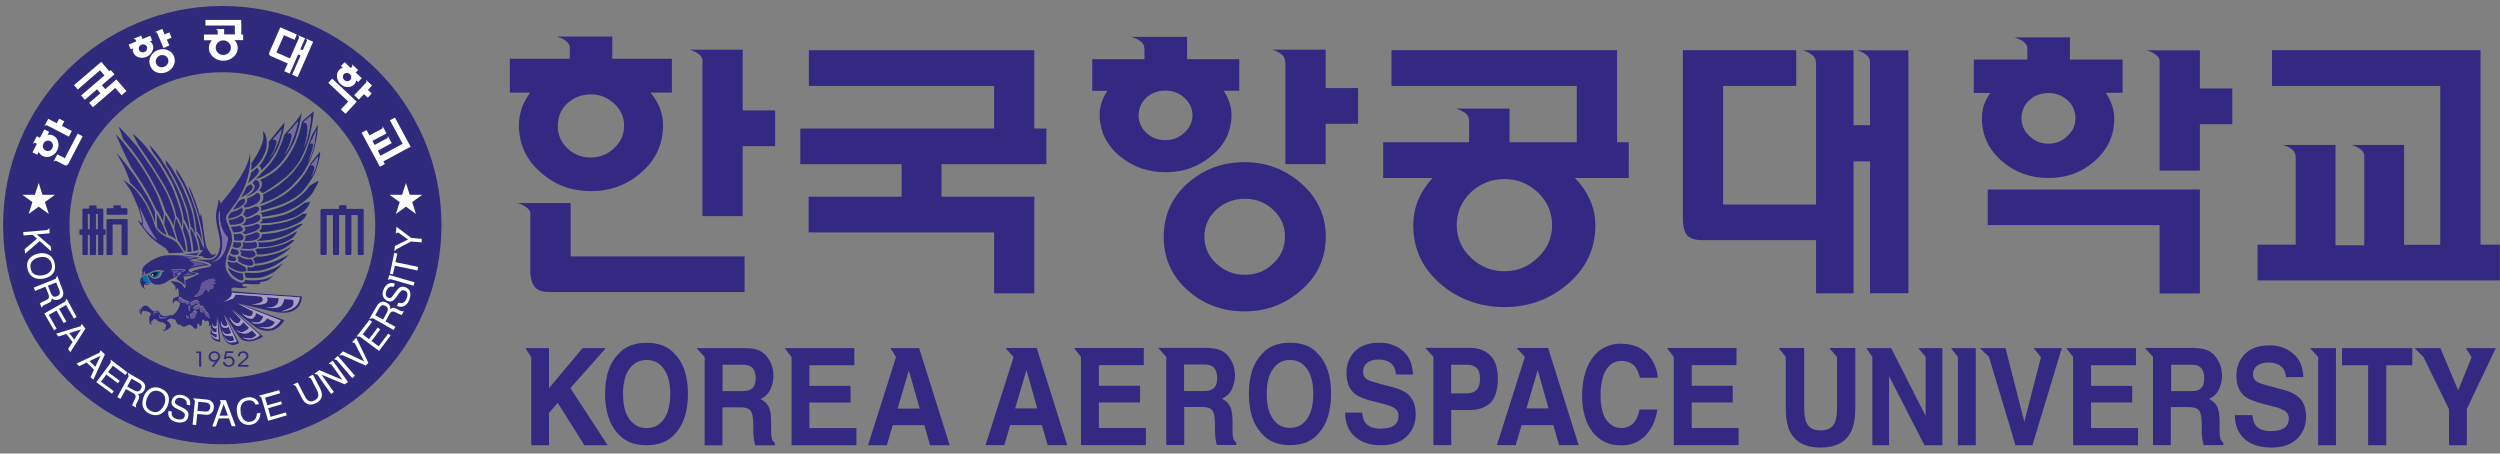 <?xml version="1.0" encoding="utf-8"?>
<!-- Generator: Adobe Illustrator 26.2.1, SVG Export Plug-In . SVG Version: 6.00 Build 0)  -->
<svg version="1.1" id="레이어_1" xmlns="http://www.w3.org/2000/svg" xmlns:xlink="http://www.w3.org/1999/xlink" x="0px"
	 y="0px" viewBox="0 0 226 41" style="enable-background:new 0 0 226 41;" xml:space="preserve">
<rect x="0" y="0" width="226" height="41" fill="#808080" stroke="none"/>
<style type="text/css">
	.st0{fill:#332982;}
	.st1{fill:#FFFFFF;}
	.st2{fill:#302A7D;}
	.st3{fill:#302583;}
	.st4{fill:#272A70;}
	.st5{fill:#2D2B78;}
	.st6{fill:#66549A;}
	.st7{fill:#AA9DC3;}
	.st8{fill:#796C9A;}
	.st9{fill:#806FA5;}
	.st10{fill:#242A6E;}
	.st11{fill:#0070B2;}
	.st12{fill:#231815;}
</style>
<path class="st0" d="M51.3,9.33c-0.58,0.55-0.88,1.23-0.88,2.06c0,0.78,0.29,1.46,0.88,2.03c0.58,0.55,1.29,0.82,2.11,0.82
	c0.79,0,1.48-0.27,2.08-0.82c0.62-0.57,0.93-1.25,0.93-2.03c0-0.81-0.31-1.5-0.93-2.06c-0.6-0.53-1.29-0.8-2.08-0.8
	C52.59,8.54,51.88,8.81,51.3,9.33 M50.33,3.3h5.02v2.01h5.39v3.06h-1.93c0.34,0.42,0.62,0.86,0.82,1.34
	c0.21,0.52,0.31,1.05,0.31,1.6c0,1.75-0.68,3.19-2.03,4.33c-1.27,1.1-2.77,1.64-4.5,1.64c-1.71,0-3.21-0.54-4.47-1.64
	c-1.35-1.15-2.03-2.59-2.03-4.33c0-0.52,0.09-1.03,0.26-1.54c0.17-0.46,0.42-0.93,0.75-1.39h-1.83V5.31h5.42V4.3
	C51.5,3.61,50.33,3.3,50.33,3.3"/>
<polygon class="st0" points="94.59,11.62 94.59,14.84 85.11,14.84 85.11,17.78 93.5,17.78 93.5,26.52 89.87,26.52 89.87,21.01 
	73.1,21.01 73.1,17.78 81.51,17.78 81.51,14.84 72.35,14.84 72.35,11.62 89.87,11.62 89.87,7.77 73.12,7.77 73.12,4.54 93.5,4.54 
	93.5,11.62 "/>
<path class="st0" d="M109.99,18.92c-0.74,0.67-1.11,1.49-1.11,2.47c0,0.97,0.37,1.8,1.11,2.47c0.72,0.65,1.57,0.98,2.56,0.98
	c0.98,0,1.81-0.32,2.5-0.98c0.74-0.67,1.11-1.49,1.11-2.47c0-0.98-0.37-1.8-1.11-2.47c-0.71-0.64-1.54-0.95-2.5-0.95
	C111.56,17.97,110.71,18.28,109.99,18.92 M117.53,16.49c1.54,1.32,2.32,2.96,2.32,4.91c0,1.97-0.77,3.61-2.32,4.92
	c-1.43,1.22-3.11,1.83-5.03,1.83c-1.94,0-3.63-0.61-5.05-1.83c-1.5-1.3-2.25-2.94-2.25-4.92c0-1.97,0.75-3.61,2.25-4.91
	c1.42-1.22,3.11-1.83,5.05-1.83C114.4,14.66,116.08,15.26,117.53,16.49"/>
<polygon class="st0" points="198.87,26.53 195.23,26.53 195.23,20.35 179.69,20.35 179.69,17.13 198.87,17.13 "/>
<path class="st0" d="M47.96,19.36c0-0.69-1.17-1-1.17-1l4.8,0v4.82h15.72v3.22H49.7c-0.6,0-1.04-0.13-1.29-0.39
	c-0.31-0.31-0.47-0.83-0.47-1.54v-4.92L47.96,19.36z"/>
<path class="st0" d="M63.51,5.49c0-0.69-1.17-1-1.17-1h4.8v0.01v5.48h2.93v3.23h-2.93v6.33H63.5V5.73L63.51,5.49z"/>
<path class="st0" d="M116.16,5.48c0-0.69-1.17-0.99-1.17-0.99h4.85v0.02v3.45h2.93v3.23h-2.93v3.65h-3.64V5.7L116.16,5.48z"/>
<path class="st0" d="M164.14,5.54c0-0.69-1.17-0.99-1.17-0.99h4.59V4.54v6.78h1.49V5.76l-0.01-0.22c0-0.69-1.17-0.99-1.17-0.99h4.65
	V4.54v21.97h-3.47V14.59h-1.49v11.93h-3.39v-4.81h-10.29c-0.6,0-1.04-0.13-1.31-0.38c-0.29-0.31-0.44-0.83-0.44-1.55V4.54h10.25
	v3.23h-6.61v10.72h8.4V5.67L164.14,5.54z"/>
<path class="st0" d="M195.23,5.54c0-0.69-1.17-0.99-1.17-0.99h4.81v0v3.45h2.93v3.23h-2.93v4.19h-3.64V5.66V5.54z"/>
<path class="st0" d="M213.73,14.09c0-0.69-1.17-0.99-1.17-0.99h4.78l-0.01,0v9.03h3.27V7.77h-15.21V4.54h18.85v17.58h1.75v3.23
	h-21.91v-3.23h3.45v-7.95l-0.01-0.08c0-0.69-1.17-0.99-1.17-0.99h4.78v0v9.07h2.6v-7.89V14.09z"/>
<path class="st0" d="M186.9,12.29c-0.48,0.47-1.05,0.7-1.71,0.7c-0.69,0-1.27-0.23-1.73-0.7c-0.48-0.45-0.72-0.98-0.72-1.6
	c0-0.65,0.24-1.2,0.72-1.64c0.47-0.43,1.04-0.64,1.73-0.64c0.66,0,1.22,0.22,1.71,0.64c0.48,0.44,0.72,0.99,0.72,1.64
	C187.62,11.32,187.38,11.85,186.9,12.29 M191.88,5.39h-4.76V3.38l-0.01,0h-5.01c0,0,1.17,0.3,1.17,0.99V4.5v0.89h-4.84V8.4h1.49
	c-0.24,0.35-0.43,0.71-0.57,1.08c-0.12,0.39-0.18,0.8-0.18,1.21c0,1.58,0.62,2.88,1.88,3.94c1.16,0.98,2.54,1.46,4.14,1.46
	c1.58,0,2.94-0.48,4.09-1.46c1.23-1.05,1.85-2.36,1.85-3.94c0-0.41-0.08-0.82-0.23-1.24c-0.12-0.36-0.3-0.71-0.54-1.06h1.52V5.39z"
	/>
<path class="st0" d="M139,23.31c-0.85,0.81-1.85,1.21-3,1.21c-1.16,0-2.17-0.41-3.02-1.21c-0.86-0.82-1.29-1.81-1.29-2.96
	c0-1.16,0.43-2.16,1.29-2.98c0.85-0.79,1.86-1.18,3.02-1.18c1.14,0,2.15,0.39,3,1.18c0.87,0.82,1.31,1.82,1.31,2.98
	C140.31,21.51,139.87,22.49,139,23.31 M147.26,12.86h-1.08V4.54h-20.39v3.23h16.75v5.09h-6.08V9.82V9.82h-4.84
	c0,0,1.17,0.3,1.17,0.99l0.02,0.19v1.86h-7.77v3.23h4.47c-0.56,0.59-0.99,1.25-1.29,1.95c-0.31,0.73-0.46,1.51-0.46,2.33
	c0,2.15,0.85,3.95,2.57,5.39c1.61,1.33,3.51,2,5.7,2c2.12,0,3.99-0.67,5.6-2c1.73-1.44,2.59-3.23,2.59-5.39
	c0-0.84-0.17-1.62-0.52-2.36c-0.31-0.7-0.75-1.34-1.34-1.92h4.88V12.86z"/>
<path class="st0" d="M107.06,12c-0.48,0.45-1.05,0.67-1.72,0.67c-0.67,0-1.24-0.22-1.72-0.67c-0.46-0.45-0.69-0.97-0.69-1.57
	c0-0.62,0.23-1.15,0.69-1.6c0.48-0.43,1.05-0.64,1.72-0.64c0.67,0,1.24,0.21,1.72,0.64c0.49,0.44,0.74,0.98,0.74,1.6
	C107.8,11.03,107.55,11.56,107.06,12 M112.02,5.35h-4.71V3.34l-0.02-0.01h-5.02c0,0,1.17,0.31,1.17,0.99l0.02,0.18v0.85h-4.72v2.86
	h1.36c-0.22,0.35-0.39,0.7-0.51,1.02c-0.12,0.37-0.18,0.75-0.18,1.12c0,1.52,0.62,2.78,1.85,3.79c1.17,0.96,2.54,1.43,4.11,1.43
	c1.58,0,2.94-0.48,4.08-1.43c1.25-0.99,1.88-2.25,1.88-3.79c0-0.39-0.07-0.77-0.21-1.15c-0.12-0.34-0.29-0.68-0.51-1h1.42V5.35z"/>
<path class="st0" d="M81.14,36.94h2l-0.98-3.46L81.14,36.94z M81,32.28l-0.51-0.81h2.6l2.76,8.78h-1.77l-0.52-1.81H80.7l-0.53,1.81
	h-1.7L81,32.28z"/>
<polygon class="st0" points="48.02,32.28 47.5,31.47 49.63,31.47 49.63,35.09 52.66,31.47 54.77,31.47 51.56,35.08 54.93,40.25 
	52.83,40.25 50.42,36.42 49.63,37.32 49.63,40.25 48.02,40.25 "/>
<path class="st0" d="M60.01,37.9c0.38-0.54,0.58-1.3,0.58-2.28c0-0.98-0.19-1.74-0.58-2.27c-0.38-0.54-0.9-0.81-1.55-0.81
	c-0.65,0-1.17,0.27-1.56,0.8c-0.39,0.54-0.58,1.29-0.58,2.28c0,0.99,0.19,1.74,0.58,2.28c0.39,0.53,0.91,0.8,1.56,0.8
	C59.11,38.7,59.62,38.43,60.01,37.9 M61.01,39.23c-0.59,0.68-1.44,1.02-2.56,1.02c-1.12,0-1.97-0.34-2.56-1.02
	c-0.79-0.83-1.19-2.04-1.19-3.61c0-1.6,0.4-2.81,1.19-3.61c0.59-0.68,1.45-1.02,2.56-1.02c1.12,0,1.97,0.34,2.56,1.02
	c0.79,0.8,1.18,2.01,1.18,3.61C62.19,37.19,61.8,38.4,61.01,39.23"/>
<polygon class="st0" points="77.23,33.02 73.17,33.02 73.17,34.88 76.89,34.88 76.89,36.39 73.17,36.39 73.17,38.7 77.42,38.7 
	77.42,40.25 71.56,40.25 71.56,32.28 70.93,31.47 77.23,31.47 "/>
<path class="st0" d="M65.32,32.97v2.39h1.75c0.35,0,0.61-0.05,0.78-0.15c0.31-0.17,0.46-0.5,0.46-1c0-0.54-0.15-0.9-0.45-1.08
	c-0.17-0.11-0.42-0.16-0.75-0.16H65.32z M68.66,31.7c0.29,0.14,0.53,0.34,0.73,0.62c0.16,0.22,0.29,0.47,0.39,0.74
	c0.1,0.27,0.14,0.58,0.14,0.92c0,0.42-0.09,0.83-0.28,1.23c-0.19,0.4-0.49,0.69-0.91,0.86c0.35,0.16,0.61,0.39,0.76,0.7
	c0.15,0.3,0.22,0.76,0.22,1.37v0.59c0,0.4,0.01,0.67,0.04,0.81c0.04,0.23,0.14,0.39,0.3,0.5v0.22h-1.78
	c-0.05-0.2-0.08-0.35-0.1-0.47c-0.04-0.24-0.06-0.5-0.07-0.75l-0.01-0.82c-0.01-0.56-0.09-0.93-0.26-1.12
	c-0.16-0.19-0.47-0.28-0.93-0.28h-1.59v3.44H63.7v-7.98l-0.73-0.81h4.45C67.96,31.48,68.37,31.56,68.66,31.7"/>
<path class="st0" d="M161.44,32.27l-0.65-0.81h2.31v5.39c0,0.6,0.06,1.04,0.19,1.32c0.2,0.49,0.63,0.74,1.3,0.74
	c0.66,0,1.09-0.25,1.29-0.74c0.12-0.28,0.19-0.72,0.19-1.32v-4.58l-0.7-0.81h2.35v5.39c0,0.93-0.13,1.66-0.39,2.18
	c-0.48,0.95-1.4,1.43-2.75,1.43c-1.36,0-2.27-0.48-2.76-1.43c-0.26-0.52-0.39-1.24-0.39-2.18V32.27z"/>
<polygon class="st0" points="169.26,32.27 168.72,31.47 170.96,31.47 174.08,37.61 174.08,32.27 173.42,31.47 175.59,31.47 
	175.59,40.25 173.97,40.25 170.77,34 170.77,40.25 169.26,40.25 "/>
<polygon class="st0" points="178.61,40.25 176.99,40.25 176.99,32.27 176.37,31.47 178.61,31.47 "/>
<polygon class="st0" points="184.5,32.28 183.84,31.47 186.39,31.47 183.73,40.25 182.2,40.25 179.8,32.26 178.97,31.47 
	181.3,31.47 183,38.13 "/>
<polygon class="st0" points="193.09,33.02 189.03,33.02 189.03,34.88 192.75,34.88 192.75,36.38 189.03,36.38 189.03,38.7 
	193.28,38.7 193.28,40.25 187.41,40.25 187.41,32.27 186.79,31.47 193.09,31.47 "/>
<path class="st0" d="M196.27,32.97v2.39h1.75c0.35,0,0.61-0.05,0.78-0.14c0.31-0.17,0.46-0.5,0.46-1c0-0.54-0.15-0.9-0.45-1.09
	c-0.16-0.11-0.42-0.16-0.75-0.16H196.27z M199.61,31.69c0.29,0.14,0.53,0.34,0.73,0.62c0.16,0.22,0.29,0.47,0.39,0.74
	c0.09,0.27,0.14,0.58,0.14,0.92c0,0.42-0.09,0.83-0.28,1.23c-0.18,0.4-0.49,0.69-0.91,0.86c0.36,0.16,0.61,0.39,0.75,0.69
	c0.15,0.3,0.22,0.76,0.22,1.37v0.59c0,0.4,0.02,0.67,0.04,0.81c0.04,0.23,0.14,0.39,0.3,0.5v0.22h-1.78
	c-0.05-0.19-0.08-0.35-0.1-0.47c-0.04-0.24-0.06-0.5-0.07-0.75l-0.01-0.82c-0.01-0.56-0.09-0.93-0.26-1.12
	c-0.17-0.19-0.47-0.28-0.93-0.28h-1.6v3.44h-1.61v-7.98l-0.73-0.81h4.46C198.91,31.48,199.32,31.55,199.61,31.69"/>
<path class="st0" d="M203.61,37.53c0.05,0.4,0.15,0.7,0.29,0.9c0.27,0.36,0.72,0.54,1.37,0.54c0.39,0,0.71-0.05,0.95-0.14
	c0.46-0.18,0.69-0.52,0.69-1.01c0-0.29-0.12-0.51-0.35-0.67c-0.23-0.15-0.58-0.29-1.07-0.41l-0.83-0.21
	c-0.81-0.21-1.38-0.43-1.69-0.67c-0.53-0.4-0.8-1.04-0.8-1.9c0-0.79,0.26-1.44,0.77-1.96c0.51-0.52,1.26-0.78,2.25-0.78
	c0.83,0,1.53,0.25,2.11,0.74c0.59,0.49,0.89,1.2,0.92,2.13h-1.57c-0.03-0.51-0.24-0.88-0.62-1.1c-0.25-0.14-0.57-0.22-0.96-0.22
	c-0.42,0-0.76,0.1-1.02,0.28c-0.25,0.19-0.38,0.45-0.38,0.78c0,0.31,0.12,0.54,0.37,0.69c0.16,0.1,0.5,0.22,1.03,0.36l1.36,0.36
	c0.59,0.16,1.04,0.37,1.34,0.64c0.47,0.41,0.7,1.01,0.7,1.79c0,0.8-0.28,1.47-0.82,2c-0.55,0.53-1.33,0.79-2.33,0.79
	c-1.02,0-1.82-0.26-2.41-0.78c-0.58-0.52-0.88-1.24-0.88-2.15H203.61z"/>
<polygon class="st0" points="211.17,40.25 209.56,40.25 209.56,32.27 208.82,31.47 211.17,31.47 "/>
<polygon class="st0" points="218.07,31.47 218.07,33.02 215.72,33.02 215.72,40.25 214.08,40.25 214.08,33.02 211.72,33.02 
	211.72,32.27 211.72,31.47 "/>
<polygon class="st0" points="223.43,32.3 222.92,31.47 225.62,31.47 223,36.97 223,40.25 221.39,40.25 221.39,37 219.08,32.27 
	218.28,31.47 220.61,31.47 222.22,35.29 "/>
<polygon class="st0" points="103.4,33.01 99.34,33.01 99.34,34.87 103.06,34.87 103.06,36.38 99.34,36.38 99.34,38.69 103.59,38.69 
	103.59,40.24 97.72,40.24 97.72,32.27 97.1,31.46 103.4,31.46 "/>
<polygon class="st0" points="156.98,33.01 152.93,33.01 152.93,34.87 156.64,34.87 156.64,36.38 152.93,36.38 152.93,38.69 
	157.17,38.69 157.17,40.24 151.31,40.24 151.31,32.27 150.69,31.46 156.98,31.46 "/>
<path class="st0" d="M107.04,32.96v2.39h1.75c0.35,0,0.61-0.05,0.78-0.15c0.31-0.17,0.46-0.5,0.46-1c0-0.54-0.15-0.9-0.45-1.09
	c-0.17-0.11-0.42-0.16-0.75-0.16H107.04z M110.38,31.68c0.29,0.14,0.53,0.34,0.73,0.61c0.17,0.23,0.29,0.47,0.39,0.74
	c0.1,0.27,0.14,0.58,0.14,0.92c0,0.42-0.09,0.83-0.28,1.23c-0.18,0.4-0.49,0.69-0.91,0.86c0.35,0.16,0.61,0.4,0.75,0.7
	c0.15,0.3,0.22,0.76,0.22,1.37v0.59c0,0.4,0.01,0.67,0.04,0.81c0.04,0.23,0.14,0.39,0.3,0.5v0.22H110c-0.05-0.19-0.08-0.35-0.1-0.47
	c-0.04-0.24-0.06-0.5-0.06-0.75l-0.01-0.82c-0.01-0.56-0.09-0.93-0.26-1.12c-0.16-0.19-0.47-0.28-0.93-0.28h-1.59v3.44h-1.62v-7.97
	l-0.73-0.81h4.46C109.68,31.47,110.09,31.55,110.38,31.68"/>
<path class="st0" d="M144.12,32.15c0.62-0.72,1.42-1.08,2.38-1.08c1.29,0,2.23,0.48,2.83,1.45c0.33,0.54,0.51,1.09,0.53,1.63h-1.61
	c-0.1-0.42-0.24-0.74-0.4-0.95c-0.29-0.38-0.72-0.57-1.29-0.57c-0.58,0-1.04,0.27-1.37,0.81c-0.33,0.54-0.5,1.3-0.5,2.29
	c0,0.99,0.18,1.73,0.52,2.22c0.35,0.49,0.8,0.74,1.34,0.74c0.56,0,0.98-0.21,1.27-0.64c0.16-0.23,0.29-0.57,0.39-1.03h1.61
	c-0.13,0.96-0.49,1.74-1.06,2.34c-0.57,0.6-1.3,0.9-2.19,0.9c-1.1,0-1.97-0.4-2.6-1.21c-0.63-0.81-0.95-1.93-0.95-3.34
	C143.05,34.16,143.41,32.98,144.12,32.15"/>
<path class="st0" d="M118.15,37.88c0.38-0.53,0.57-1.29,0.57-2.27c0-0.98-0.19-1.73-0.57-2.27c-0.38-0.53-0.89-0.8-1.53-0.8
	c-0.64,0-1.16,0.27-1.54,0.8c-0.38,0.53-0.57,1.29-0.57,2.27c0,0.98,0.19,1.74,0.57,2.27c0.38,0.53,0.9,0.8,1.54,0.8
	C117.26,38.68,117.78,38.41,118.15,37.88 M119.16,39.22c-0.58,0.68-1.44,1.02-2.54,1.02c-1.11,0-1.95-0.34-2.54-1.02
	c-0.79-0.83-1.18-2.04-1.18-3.61c0-1.6,0.39-2.81,1.18-3.61c0.58-0.68,1.43-1.02,2.54-1.02c1.11,0,1.96,0.34,2.54,1.02
	c0.78,0.8,1.17,2.01,1.17,3.61C120.33,37.18,119.94,38.38,119.16,39.22"/>
<path class="st0" d="M133.48,33.26c-0.2-0.19-0.49-0.29-0.86-0.29h-1.44v2.59h1.44c0.37,0,0.65-0.1,0.86-0.31
	c0.21-0.21,0.31-0.55,0.31-1C133.79,33.78,133.69,33.45,133.48,33.26 M134.72,36.43c-0.45,0.43-1.1,0.64-1.93,0.64h-1.6v3.17h-1.61
	v-7.98l-0.73-0.81h4.05c0.76,0,1.37,0.23,1.82,0.68c0.46,0.45,0.68,1.15,0.68,2.1C135.4,35.27,135.17,36,134.72,36.43"/>
<path class="st0" d="M123.13,37.3c0.05,0.4,0.14,0.71,0.29,0.9c0.27,0.37,0.73,0.55,1.38,0.55c0.39,0,0.7-0.05,0.94-0.14
	c0.46-0.18,0.69-0.52,0.69-1.02c0-0.29-0.11-0.52-0.34-0.68c-0.23-0.15-0.59-0.29-1.08-0.41l-0.83-0.21
	c-0.82-0.2-1.38-0.43-1.68-0.67c-0.52-0.41-0.78-1.04-0.78-1.9c0-0.79,0.25-1.44,0.76-1.96c0.51-0.52,1.25-0.78,2.24-0.78
	c0.82,0,1.51,0.25,2.1,0.74c0.58,0.49,0.88,1.21,0.91,2.14h-1.54c-0.03-0.54-0.24-0.92-0.62-1.14c-0.26-0.15-0.58-0.22-0.96-0.22
	c-0.42,0-0.76,0.1-1.01,0.29c-0.25,0.19-0.38,0.46-0.38,0.8c0,0.32,0.12,0.55,0.37,0.71c0.16,0.1,0.5,0.22,1.02,0.36l1.36,0.36
	c0.59,0.16,1.04,0.37,1.33,0.64c0.45,0.41,0.68,1.01,0.68,1.79c0,0.8-0.27,1.47-0.81,2c-0.55,0.53-1.31,0.8-2.31,0.8
	c-1.01,0-1.81-0.26-2.39-0.79c-0.58-0.52-0.87-1.24-0.87-2.16H123.13z"/>
<path class="st0" d="M91.77,36.92h2l-0.98-3.46L91.77,36.92z M91.63,32.27l-0.74-0.81h2.83l2.76,8.78h-1.77l-0.52-1.81h-2.87
	l-0.53,1.81h-1.7L91.63,32.27z"/>
<path class="st0" d="M137.99,36.92h2l-0.98-3.46L137.99,36.92z M137.85,32.27l-0.74-0.81h2.84l2.76,8.78h-1.77l-0.52-1.81h-2.87
	l-0.53,1.81h-1.7L137.85,32.27z"/>
<polygon class="st1" points="10.01,6.33 10.35,6.72 9.21,7.7 9.51,8.06 10.52,7.19 11.43,8.24 10.99,8.62 10.42,7.95 8.4,9.69 
	8.06,9.3 9.08,8.43 8.77,8.07 7.67,9.02 7.33,8.64 9.45,6.82 9.04,6.36 7.03,8.09 6.69,7.7 9.15,5.59 9.88,6.44 "/>
<path class="st1" d="M3.89,13.33c0.04,0.12,0.11,0.22,0.23,0.28c0.11,0.06,0.23,0.07,0.35,0.02c0.12-0.04,0.21-0.12,0.27-0.24
	c0.06-0.11,0.07-0.23,0.04-0.35c-0.04-0.13-0.11-0.22-0.22-0.28c-0.11-0.06-0.23-0.07-0.36-0.02c-0.12,0.05-0.21,0.12-0.27,0.24
	C3.87,13.09,3.86,13.21,3.89,13.33 M2.97,13.02l0.37-0.71l0.28,0.15l0.4-0.76l0.43,0.22L4.3,12.2c0.08-0.02,0.17-0.02,0.25-0.02
	c0.09,0.01,0.17,0.03,0.25,0.07c0.25,0.13,0.4,0.33,0.46,0.6c0.06,0.26,0.03,0.51-0.1,0.75c-0.13,0.24-0.31,0.41-0.56,0.51
	c-0.26,0.11-0.52,0.09-0.76-0.03c-0.07-0.04-0.14-0.09-0.2-0.15c-0.05-0.06-0.1-0.13-0.14-0.21L3.37,14l-0.43-0.23l0.39-0.76
	l-0.14-0.08C3.1,12.88,2.97,13.02,2.97,13.02"/>
<path class="st1" d="M5.06,14.54c-0.09-0.05-0.23,0.09-0.23,0.09l0.35-0.67l0.68,0.35l1.15-2.22l0.45,0.24l-1.29,2.48
	c-0.05,0.09-0.1,0.13-0.15,0.15c-0.07,0.02-0.15,0-0.25-0.05l-0.69-0.36L5.06,14.54z"/>
<path class="st1" d="M4.24,11.33c-0.1-0.05-0.23,0.09-0.23,0.09l0.36-0.68l0.77,0.4l0.22-0.41l0.46,0.24L5.6,11.38l0.89,0.46
	l-0.26,0.51l-1.95-1.02L4.24,11.33z"/>
<path class="st1" d="M14.13,5.33c-0.07,0.14-0.07,0.29-0.01,0.43C14.18,5.9,14.28,6,14.43,6.05c0.15,0.05,0.29,0.05,0.43-0.02
	c0.14-0.06,0.25-0.16,0.31-0.3c0.07-0.14,0.07-0.29,0.01-0.43c-0.06-0.14-0.17-0.24-0.32-0.29c-0.14-0.05-0.28-0.04-0.42,0.02
	C14.3,5.09,14.19,5.19,14.13,5.33 M15.08,4.5c0.31,0.1,0.52,0.29,0.64,0.57c0.12,0.29,0.11,0.58-0.03,0.86
	c-0.13,0.27-0.34,0.46-0.62,0.58c-0.29,0.12-0.57,0.14-0.85,0.05c-0.3-0.1-0.51-0.29-0.63-0.58c-0.12-0.29-0.12-0.58,0.02-0.86
	c0.13-0.27,0.34-0.46,0.63-0.58C14.51,4.43,14.79,4.41,15.08,4.5 M12.57,4.25c-0.04,0.09-0.04,0.19,0,0.28
	c0.04,0.09,0.1,0.15,0.2,0.19c0.1,0.04,0.2,0.03,0.29-0.01c0.1-0.04,0.17-0.11,0.21-0.2c0.04-0.1,0.05-0.19,0.01-0.28
	c-0.04-0.09-0.11-0.15-0.21-0.19c-0.1-0.03-0.19-0.03-0.29,0.01C12.68,4.09,12.61,4.15,12.57,4.25"/>
<path class="st1" d="M12.26,3.6c-0.04-0.1-0.23-0.07-0.23-0.07l0.73-0.31l0,0l0.13,0.3l0.69-0.29l0.17,0.42l-0.21,0.09
	c0.05,0.03,0.1,0.07,0.14,0.11c0.04,0.05,0.08,0.1,0.1,0.16c0.09,0.23,0.08,0.45-0.04,0.67c-0.11,0.21-0.28,0.37-0.51,0.46
	c-0.23,0.1-0.46,0.11-0.69,0.05c-0.24-0.07-0.41-0.22-0.5-0.44C12.02,4.68,12.01,4.62,12,4.56c0-0.05,0-0.12,0.01-0.18l-0.2,0.08
	l-0.18-0.42l0.69-0.29l-0.05-0.12L12.26,3.6z"/>
<path class="st2" d="M12.57,4.25c-0.04,0.09-0.04,0.19,0,0.28c0.04,0.09,0.1,0.15,0.2,0.19c0.1,0.04,0.2,0.03,0.29-0.01
	c0.1-0.04,0.17-0.11,0.21-0.2c0.04-0.1,0.05-0.19,0.01-0.28c-0.04-0.09-0.11-0.15-0.21-0.19c-0.1-0.03-0.19-0.03-0.29,0.01
	C12.68,4.09,12.61,4.15,12.57,4.25"/>
<path class="st1" d="M14.19,2.98c-0.04-0.1-0.23-0.08-0.23-0.08l0.71-0.3l0,0l0.21,0.5l0.43-0.18l0.2,0.47l-0.43,0.18l0.23,0.53
	l-0.53,0.23l-0.57-1.33L14.19,2.98z"/>
<path class="st1" d="M19.71,3.84c-0.14,0.13-0.2,0.29-0.2,0.48c0,0.18,0.07,0.34,0.2,0.47c0.13,0.13,0.3,0.2,0.48,0.2
	c0.18,0,0.34-0.07,0.48-0.2c0.14-0.13,0.21-0.29,0.21-0.47c0-0.19-0.07-0.35-0.21-0.48c-0.14-0.13-0.29-0.19-0.48-0.19
	C20,3.65,19.84,3.71,19.71,3.84"/>
<path class="st1" d="M19.68,2.79c0-0.11-0.19-0.16-0.19-0.16h0.77l0,0v0.48h0.97V2.31h-2.66V1.8h3.24v1.32h0.17v0.51H21.2
	c0.09,0.09,0.16,0.19,0.21,0.31c0.05,0.12,0.08,0.24,0.08,0.38c0,0.34-0.14,0.62-0.41,0.85c-0.26,0.21-0.55,0.32-0.89,0.32
	c-0.35,0-0.65-0.11-0.9-0.32c-0.27-0.23-0.41-0.51-0.41-0.85c0-0.13,0.02-0.25,0.07-0.37c0.05-0.11,0.12-0.21,0.2-0.31h-0.71V3.12
	h1.23V2.82L19.68,2.79z"/>
<path class="st2" d="M20.87,4.31c0-0.19-0.07-0.35-0.21-0.48c-0.14-0.13-0.29-0.19-0.48-0.19c-0.18,0-0.34,0.06-0.48,0.19
	c-0.14,0.13-0.2,0.29-0.2,0.48c0,0.18,0.07,0.34,0.2,0.47c0.13,0.13,0.3,0.2,0.48,0.2c0.18,0,0.34-0.07,0.48-0.2
	C20.8,4.65,20.87,4.49,20.87,4.31"/>
<path class="st1" d="M27.02,3.39c0.04-0.1-0.11-0.22-0.11-0.22l0.67,0.29v0l-0.43,0.99l0.22,0.09l0.35-0.81l0.01-0.03
	c0.04-0.1-0.11-0.22-0.11-0.22l0.68,0.3l-1.41,3.2l-0.5-0.22l0.76-1.73l-0.22-0.1l-0.76,1.74l-0.49-0.22L26,5.75l-1.5-0.66
	c-0.09-0.04-0.14-0.08-0.17-0.14c-0.02-0.06-0.01-0.15,0.03-0.25l0.98-2.22l1.5,0.65L26.62,3.6l-0.96-0.42l-0.68,1.56l1.22,0.54
	l0.82-1.86L27.02,3.39z"/>
<path class="st1" d="M31.34,6.59c-0.1,0-0.19,0.04-0.26,0.11c-0.07,0.07-0.1,0.16-0.09,0.27c0,0.1,0.05,0.19,0.13,0.27
	c0.08,0.07,0.17,0.1,0.27,0.1c0.1,0,0.19-0.04,0.26-0.11c0.07-0.08,0.1-0.16,0.09-0.27c-0.01-0.1-0.06-0.19-0.13-0.26
	C31.54,6.63,31.45,6.59,31.34,6.59 M31.24,10.29L30.81,9.9l0.67-0.72l-1.8-1.69l0.35-0.38l2.23,2.08L31.24,10.29z"/>
<path class="st1" d="M31.83,6.03c0.07-0.08-0.03-0.24-0.03-0.24l0.58,0.55l0,0l-0.22,0.23l0.55,0.51l-0.33,0.35l-0.18-0.17
	c-0.01,0.07-0.03,0.13-0.05,0.18c-0.03,0.06-0.06,0.12-0.11,0.17c-0.17,0.18-0.39,0.27-0.64,0.26c-0.24-0.01-0.45-0.1-0.63-0.28
	c-0.19-0.17-0.29-0.38-0.32-0.62c-0.03-0.26,0.04-0.48,0.21-0.66c0.04-0.05,0.09-0.09,0.15-0.12c0.06-0.03,0.12-0.05,0.18-0.06
	l-0.18-0.16l0.33-0.35l0.56,0.53l0.1-0.1L31.83,6.03z"/>
<path class="st1" d="M33.1,7.46c0.07-0.08-0.03-0.25-0.03-0.25l0.56,0.52l-0.37,0.4l0.34,0.32l-0.35,0.37L32.9,8.52L32.44,9
	l-0.42-0.39l1.06-1.13L33.1,7.46z"/>
<path class="st2" d="M31.34,6.59c-0.1,0-0.19,0.04-0.26,0.11c-0.07,0.07-0.1,0.16-0.09,0.27c0,0.1,0.05,0.19,0.13,0.27
	c0.08,0.07,0.17,0.1,0.27,0.1c0.1,0,0.19-0.04,0.26-0.11c0.07-0.08,0.1-0.16,0.09-0.27c-0.01-0.1-0.06-0.19-0.13-0.26
	C31.54,6.63,31.45,6.59,31.34,6.59"/>
<path class="st1" d="M35,12.51c0.09-0.05,0.05-0.24,0.05-0.24l0.36,0.67l-1.27,0.68l0.24,0.46L36.4,13l-1.15-2.13l0.45-0.24
	l1.42,2.64l-2.46,1.33l0.13,0.24l-0.45,0.24l-1.65-3.07l0.45-0.24l0.26,0.48l1.11-0.6l0.01-0.01c0.1-0.05,0.05-0.24,0.05-0.24
	l0.36,0.67l-1.27,0.69l0.2,0.36l1.11-0.6L35,12.51z"/>
<polygon class="st2" points="18,33.15 18,31.91 17.73,31.91 17.73,31.78 18.19,31.78 18.19,33.15 "/>
<path class="st2" d="M19.64,32c-0.07-0.06-0.15-0.1-0.25-0.1c-0.1,0-0.19,0.03-0.26,0.09c-0.07,0.06-0.1,0.14-0.1,0.24
	c0,0.1,0.03,0.17,0.1,0.23c0.06,0.06,0.15,0.09,0.25,0.09c0.1,0,0.19-0.03,0.26-0.1c0.07-0.06,0.1-0.13,0.1-0.21
	C19.74,32.14,19.71,32.06,19.64,32 M19.13,33.15l0.35-0.45h-0.15c-0.13,0-0.25-0.05-0.34-0.13c-0.09-0.09-0.14-0.2-0.14-0.33
	c0-0.04,0.01-0.08,0.02-0.12c0.01-0.04,0.03-0.08,0.06-0.13c0.05-0.08,0.11-0.14,0.18-0.18c0.08-0.04,0.17-0.06,0.27-0.06
	c0.07,0,0.14,0.01,0.2,0.04c0.06,0.02,0.12,0.06,0.17,0.1c0.05,0.05,0.09,0.1,0.12,0.15c0.03,0.06,0.04,0.12,0.04,0.17
	c0,0.08-0.02,0.16-0.07,0.24c-0.02,0.05-0.08,0.13-0.16,0.24l-0.01,0.01l-0.34,0.45H19.13z"/>
<path class="st2" d="M20.34,32.75c0.01,0.08,0.05,0.14,0.11,0.19c0.06,0.05,0.14,0.08,0.23,0.08c0.1,0,0.19-0.03,0.25-0.1
	c0.07-0.07,0.1-0.15,0.1-0.24c0-0.09-0.03-0.17-0.1-0.23c-0.07-0.06-0.16-0.09-0.26-0.09c-0.07,0-0.12,0.01-0.17,0.03
	c-0.05,0.03-0.08,0.05-0.11,0.09l-0.16-0.04l0.15-0.69h0.69v0.16H20.5l-0.08,0.38c0.04-0.04,0.1-0.07,0.16-0.08
	c0.04-0.01,0.08-0.01,0.13-0.01c0.14,0,0.26,0.04,0.36,0.14c0.1,0.09,0.14,0.2,0.14,0.34c0,0.14-0.05,0.25-0.15,0.34
	c-0.11,0.1-0.24,0.14-0.4,0.14c-0.15,0-0.27-0.04-0.36-0.11c-0.09-0.07-0.13-0.18-0.14-0.31H20.34z"/>
<path class="st2" d="M21.51,33.15v-0.17l0.55-0.47l0.01-0.01c0.08-0.07,0.13-0.12,0.16-0.16c0.04-0.05,0.06-0.11,0.06-0.17
	c0-0.08-0.03-0.14-0.09-0.19c-0.06-0.05-0.14-0.08-0.22-0.08c-0.09,0-0.17,0.03-0.22,0.08c-0.05,0.05-0.08,0.12-0.08,0.22v0.01
	h-0.17v0.01c0-0.15,0.04-0.26,0.13-0.34c0.09-0.08,0.21-0.13,0.36-0.13c0.13,0,0.24,0.04,0.33,0.12c0.09,0.08,0.13,0.18,0.13,0.3
	c0,0.07-0.02,0.13-0.05,0.19c-0.04,0.06-0.09,0.12-0.17,0.18l-0.52,0.45h0.74v0.16H21.51z"/>
<path class="st2" d="M9.73,19.41c-0.05,0-0.09-0.04-0.09-0.09v-0.41c0-0.05,0.04-0.09,0.09-0.09h0.52v-0.17
	c0-0.05,0.04-0.09,0.09-0.09h0.49c0.05,0,0.09,0.04,0.09,0.09v0.17h0.52c0.04,0,0.08,0.04,0.08,0.09v0.41
	c0,0.05-0.04,0.09-0.08,0.09H9.73"/>
<path class="st2" d="M11.08,23.05c-0.05,0-0.09-0.04-0.09-0.09V20.3h-0.81v2.67c0,0.05-0.04,0.09-0.09,0.09H9.71
	c-0.05,0-0.08-0.04-0.08-0.09v-2.75v-0.32c0-0.05,0.04-0.09,0.08-0.09h1.74c0.05,0,0.09,0.04,0.09,0.09v0.03v0.3v2.75
	c0,0.05-0.04,0.09-0.09,0.09H11.08"/>
<path class="st2" d="M8.85,20.72H8.67v-1.38h0.18V20.72z M8.12,20.72H7.94v-1.38h0.18V20.72z M9.47,20.72H9.34v-1.45v-0.29v-0.04
	c0-0.04-0.02-0.08-0.05-0.08H8.73v-0.2c0-0.05-0.04-0.09-0.08-0.09H8.15c-0.05,0-0.09,0.04-0.09,0.09v0.2H7.51
	c-0.02,0-0.05,0.03-0.05,0.08c0,0.01-0.01,0.03-0.01,0.04v1.75h-0.2c-0.04,0-0.07,0.04-0.07,0.08v0.34c0,0.05,0.03,0.08,0.07,0.08
	h0.2v1.72c0,0.06,0.04,0.11,0.09,0.11h0.31c0.05,0,0.09-0.05,0.09-0.11v-1.72h0.18v1.72c0,0.06,0.04,0.11,0.09,0.11h0.38
	c0.05,0,0.09-0.05,0.09-0.11v-1.72h0.19v1.72c0,0.06,0.04,0.11,0.08,0.11h0.31c0.05,0,0.09-0.05,0.09-0.11v-1.72h0.14
	c0.04,0,0.07-0.04,0.07-0.08V20.8C9.54,20.75,9.51,20.72,9.47,20.72"/>
<path class="st2" d="M32.43,23.05c-0.05,0-0.09-0.05-0.09-0.11v-3.5h-0.57v3.5c0,0.06-0.04,0.11-0.08,0.11h-0.38
	c-0.05,0-0.09-0.05-0.09-0.11v-3.5h-0.57v3.5c0,0.06-0.04,0.11-0.09,0.11h-0.38c-0.05,0-0.08-0.05-0.08-0.11v-3.5h-0.57v3.5
	c0,0.06-0.04,0.11-0.09,0.11h-0.38c-0.05,0-0.09-0.05-0.09-0.11v-3.9c0-0.03,0.01-0.06,0.03-0.08c0.01-0.04,0.05-0.08,0.1-0.08h1.55
	v-0.24c0-0.05,0.04-0.09,0.09-0.09h0.49c0.05,0,0.09,0.04,0.09,0.09v0.24h1.45c0.06,0,0.1,0.04,0.1,0.09V19
	c0,0.01,0.01,0.02,0.01,0.04v3.9c0,0.06-0.04,0.11-0.09,0.11H32.43z"/>
<path class="st2" d="M17.65,23.45L17.65,23.45C17.65,23.45,17.64,23.45,17.65,23.45 M20.07,21.4c0,0,0.35,2.07-0.96,2.25
	c0,0,1.25,0.14,1.5-2.17c0,0-0.9-0.75-0.72-2.4C19.89,19.07,19.53,19.29,20.07,21.4 M19.07,25.21c-0.27,0.03-0.57,0.21-0.74,0.33
	c-0.16,0.12-0.21,0.49-0.21,0.49c-0.14,0.55-0.61,0.8-0.61,0.8c0.95-0.01,0.92-0.68,1.11-0.67c0.19,0.01,0.18,0.26,0.18,0.26
	c0.06-0.04,0.23-0.35,0.25-0.35c0.03,0,0.18,0.07,0.18,0.07c0.19-0.39-0.08-0.5,0.01-0.51c0.09-0.01,0.26,0.03,0.26,0.03
	c-0.04-0.18-0.31-0.24-0.28-0.25c0.03-0.01,0.3-0.06,0.3-0.06c-0.11-0.06-0.34-0.05-0.3-0.06c0.05-0.02,0.25-0.07,0.25-0.07
	s-0.07-0.01-0.2-0.01C19.22,25.2,19.15,25.2,19.07,25.21 M16.13,26.98c-0.01,0.05,0.02,0.17,0.05,0.22
	c0.03,0.05,0.18,0.12,0.25,0.13c0.07,0.01,0.31,0.06,0.34,0.07c0.03,0.01,0.04,0.04,0.07,0.06c0.02,0.02,0.04,0.04,0.09,0.05
	c0.05,0.01,0.05,0,0.14-0.08c0.05-0.05,0.05-0.08,0.05-0.09c0.03-0.05-0.01-0.08-0.02-0.09c-0.01-0.01-0.2-0.09-0.29-0.1
	c-0.09-0.01-0.34-0.17-0.39-0.21c-0.05-0.04-0.06-0.1-0.16-0.12C16.18,26.81,16.15,26.92,16.13,26.98
	C16.13,26.98,16.13,26.98,16.13,26.98 M17.33,27.62c0.06,0,0.07-0.03,0.14-0.07c0.08-0.04,0.24-0.11,0.28-0.12
	c0.04-0.01,0.08-0.01,0.15,0.01c0.06,0.02,0.08,0.01,0.1,0c0.02-0.01,0.03-0.03,0.02-0.05c0,0,0,0,0-0.01
	c0.01-0.02,0-0.06-0.01-0.07c-0.02-0.02-0.11-0.13-0.15-0.17c-0.04-0.03-0.18-0.04-0.22-0.02c-0.04,0.02-0.24,0.11-0.33,0.15
	c-0.07,0.03-0.09,0.11-0.09,0.14C17.18,27.51,17.28,27.61,17.33,27.62 M17.16,28.13c0.02,0,0.04-0.02,0.03-0.04
	c-0.01-0.02-0.02-0.1-0.02-0.13c0-0.02,0.03-0.07,0.03-0.13c0-0.02,0-0.03-0.01-0.04c0.03-0.18-0.07-0.17-0.07-0.17
	c-0.08,0.01-0.08,0.16-0.08,0.2C17.02,27.96,17.14,28.13,17.16,28.13 M26.31,27.07l0.13,0.02c0,0,0.09,0.05,0.1,0.17
	c0.01,0.12,0.06,0.39-0.29,0.57c-0.35,0.18-0.77,0.32-0.82,0.33c0,0,1.56-0.02,1.65-1.27l-2.47-0.17l-3.18-0.21l-0.5-0.05
	c0,0,0.21,0.34-0.71,0.84c0,0,0.85-0.31,0.86-0.32c0.01-0.01,0.22-0.35,0.22-0.35l2.1,0.16l0.18,0.02c0,0,0.22,0.16,0.16,0.35
	c-0.06,0.19-0.46,0.35-1.03,0.35c0,0,1.08,0.16,1.39-0.18c0,0,0.15-0.25,0-0.44l-0.01-0.02l1.1,0.1c0,0,0.01,0.45-0.25,0.63
	c-0.26,0.18-0.43,0.23-0.81,0.21c-0.38-0.02,1.11,0.24,1.36-0.28c0,0,0.11-0.14,0.19-0.49L26.31,27.07 M12.7,28.29
	c0,0-0.03-0.19-0.01-0.23c0.02-0.04,0.1-0.15,0.1-0.15S12.48,28.02,12.7,28.29 M14.04,28.15c-0.18,0.1-0.18,0.33-0.18,0.33
	c0.15-0.36,0.41-0.25,0.41-0.25c-0.02-0.07-0.1-0.09-0.16-0.09C14.07,28.15,14.04,28.15,14.04,28.15 M14.4,28.51
	c0.01,0.02-0.03,0.27,0.19,0.28c0.27,0.01,0.54-0.15,0.57-0.16c-0.06,0.03-0.48,0.09-0.6,0.06c-0.12-0.03-0.14-0.31-0.14-0.31
	L14.4,28.51 M18.98,28.8c0,0-0.15-0.46-0.16-0.48c0,0-0.01,0-0.01-0.01c0-0.03,0-0.05-0.01-0.05c-0.01-0.01-0.04-0.02-0.07-0.04
	c-0.03-0.01-0.05-0.04-0.09-0.08c-0.04-0.04-0.04-0.06-0.05-0.09c-0.01-0.03-0.04-0.07-0.07-0.11c-0.02-0.04-0.08-0.12-0.1-0.14
	c-0.01-0.02-0.03-0.03-0.06-0.12c-0.04-0.08-0.09-0.05-0.12-0.04c-0.02,0.01-0.1,0.03-0.12,0.02c-0.02-0.01-0.03-0.09-0.04-0.11
	c0-0.02,0.05-0.05-0.08-0.05c-0.14,0-0.44,0.17-0.51,0.25c-0.04,0.05-0.02,0.07,0,0.08c-0.01,0.01-0.01,0.03-0.01,0.04v0.01
	c0,0,0.19,0.14,0.32,0.09c0.13-0.05,0.17-0.1,0.22-0.1c0.05,0,0.1,0.01,0.11,0.03c0.01,0.02,0,0.08-0.03,0.11
	c-0.02,0.03-0.05,0.07-0.03,0.1c0.01,0.03,0.1,0.12,0.15,0.12c0.04,0,0.12,0,0.16-0.02c0.04-0.01,0.05-0.02,0.07,0
	c0.02,0.03,0.09,0.19,0.1,0.22c0.01,0.04,0.08,0.11,0.1,0.12C18.67,28.58,18.98,28.8,18.98,28.8 M16.87,28.72
	c0.06,0.04,0.14,0.08,0.16,0.07c0.01,0,0.02-0.01,0.02-0.02h0.03c0,0,0.03,0.01-0.01-0.09c-0.04-0.1-0.24-0.18-0.24-0.18
	c0,0.02,0,0.04,0,0.05C16.82,28.6,16.82,28.69,16.87,28.72 M17.17,28.53c-0.01,0.01-0.02-0.01,0.03,0.16
	c0.05,0.16,0.28,0.12,0.36,0.06c0.08-0.06,0.09-0.16,0.13-0.2c0.04-0.05,0.03-0.06,0.03-0.08c0-0.01-0.03-0.01-0.04-0.02
	c-0.01-0.01,0.01-0.03,0.03-0.04c0.02-0.02,0.04-0.01,0.06-0.03c0.02-0.02,0.03-0.07,0.02-0.1c0-0.01,0-0.02-0.01-0.02
	c0.07-0.12-0.08-0.17-0.16-0.2c-0.09-0.02-0.14,0.04-0.17,0.1c-0.03,0.06-0.05,0.12-0.07,0.15c-0.02,0.03-0.13,0.04-0.2,0.11
	c-0.05,0.05,0,0.09,0.03,0.1C17.18,28.52,17.17,28.53,17.17,28.53 M24.7,29.61c0.45-0.26,0.66-0.61,0.68-0.63
	c0.02-0.03-2.09-0.82-2.09-0.82l-1.86-0.75l1.45,0.75c0,0,0.01,0.37-0.19,0.41c-0.2,0.04-0.67-0.09-0.88-0.32
	c0,0,0.35,0.38,0.5,0.45c0.15,0.07,0.47,0.18,0.59,0.07c0.11-0.11,0.26-0.28,0.23-0.47l0-0.02l0.69,0.33c0,0-0.16,0.53-0.53,0.55
	c-0.36,0.02-0.57-0.08-0.6-0.11c-0.03-0.03,0.16,0.22,0.5,0.21c0.33-0.01,0.68-0.04,0.96-0.48l0.71,0.32c0,0-0.08,0.69-1.44,0.45
	C23.4,29.55,24.25,29.87,24.7,29.61 M23.51,30.3l-2.61-2.35c0,0,0.87,0.9,0.88,0.94c0.01,0.03-0.03,0.14-0.15,0.28
	c-0.12,0.14-0.4,0-0.47-0.05c-0.07-0.04-0.44-0.47-0.44-0.47c0.28,0.61,0.57,0.81,0.81,0.84c0.24,0.03,0.48-0.38,0.48-0.38
	l0.51,0.52c-0.05,0.14-0.29,0.28-0.54,0.38c-0.26,0.1-0.65-0.21-0.65-0.21c0.18,0.23,0.37,0.3,0.73,0.36
	c0.36,0.06,0.73-0.29,0.73-0.29s0.4,0.41,0.4,0.44c0,0.03-0.09,0.11-0.34,0.24c-0.25,0.12-0.93-0.03-0.93-0.03
	C22.82,31.02,23.51,30.3,23.51,30.3 M19.77,30.71l-0.15-2.04l0-0.01c0,0-0.01,0.68-0.03,0.78c-0.02,0.1-0.14,0.09-0.24,0.08
	c-0.1-0.01-0.17-0.42-0.16-0.25c0.02,0.18,0.06,0.28,0.06,0.28c0.1,0.24,0.34,0.09,0.34,0.09l0,0.39c-0.02,0-0.07-0.01-0.21-0.01
	c-0.29-0.01-0.23-0.49-0.25-0.36c-0.02,0.14-0.01,0.21,0.05,0.36c0.06,0.15,0.42,0.19,0.42,0.19s0,0.13,0,0.24
	c0,0.11-0.12,0.04-0.16,0.04c-0.04,0-0.37-0.28-0.37-0.28l0.01,0.02C19.25,30.63,19.77,30.71,19.77,30.71 M20.9,30.97
	c0.44-0.04,0.48-0.07,0.49-0.1c0.01-0.03-1.16-2.44-1.16-2.44l0.35,0.91c0,0-0.1,0.19-0.24,0.16c-0.14-0.03-0.32-0.1-0.36-0.52
	c0,0-0.06,0.53,0.17,0.63c0.24,0.09,0.43,0.03,0.5-0.07l0.25,0.58c0,0-0.64,0.34-0.79-0.26c0,0-0.02,0.42,0.32,0.49
	c0.35,0.07,0.56,0.04,0.58,0.02c0.02-0.01,0.17,0.37,0.17,0.37s-0.49,0.43-0.96-0.34C20.23,30.38,20.45,31,20.9,30.97 M20.38,30.8
	c-0.41-0.65-0.66-1.97-0.66-1.97l0.19,2.07c0,0-0.72,0.04-0.88-0.73c0,0,0.03-0.73,0.04-0.76c0.01-0.03-0.18,0.07-0.18,0.07
	s0.11-0.7-0.32-0.43l-0.18-0.15c0,0-0.13-0.06-0.13,0.15c0,0.22-0.02,0.31-0.02,0.31s-0.14,0.15-0.18,0.14
	c-0.03-0.01-0.03-0.21-0.06-0.23c-0.03-0.02-0.17-0.05-0.17,0.14c0,0.19-0.02,0.26-0.05,0.28c-0.02,0.02-0.12,0.05-0.12,0.05
	l-0.47-0.4c0,0-0.2,0.04-0.49,0.18c0,0-0.23,0.03-0.26-0.02c-0.03-0.05-0.02-0.08-0.05-0.1c-0.02-0.02-0.17-0.07-0.26-0.06
	c-0.09,0.02-0.2-0.24-0.23-0.31c-0.03-0.08-0.06-0.15-0.08-0.16c-0.03-0.01-0.13-0.02-0.16-0.01c-0.03,0.01-0.05-0.01-0.05-0.01
	l-0.04-0.07c0,0-0.36,0.03-0.44,0.17c0,0-0.05,0.05,0.04,0.1c0.09,0.05,0.43,0.39,0.19,0.57c-0.24,0.18-0.21,0.19-0.24,0.18
	c-0.02-0.01-0.25,0.19-0.41,0.05l0-0.03c0,0,0.1,0.01,0.13-0.01c0.04-0.03,0.11-0.07,0.11-0.07s0.02-0.2,0.04-0.22
	c0.02-0.02,0.05-0.1,0.02-0.15c-0.03-0.06-0.24-0.21-0.26-0.22c-0.02-0.01-0.39,0-0.57-0.21c0,0-0.14-0.14-0.25-0.09
	c-0.11,0.06-0.1,0.09-0.1,0.09l-0.12,0.08c0,0-0.07,0.11-0.05,0.18c0.02,0.07,0.07,0.17,0.07,0.17s-0.21-0.07-0.23-0.26
	c-0.02-0.19-0.01-0.43,0.02-0.47c0.02-0.05,0.1-0.16,0.1-0.18c0-0.02,0.08-0.15-0.16-0.25c-0.24-0.1-0.25-0.09-0.28-0.08
	c-0.03,0-0.08,0-0.08,0l-0.04-0.02l-0.04-0.02h-0.06l-0.04,0.02c0,0-0.18,0.08-0.11,0.35c0,0-0.28-0.15-0.23-0.4
	c0,0,0.03-0.15,0.21-0.18l0.02-0.03c0,0,0.21-0.4,0.58-0.14c0,0,0.38,0.36,0.43,0.41c0.05,0.05,0.08,0.04,0.11,0.04
	c0,0,0.27-0.21,0.44,0.03c0.17,0.24,0.16,0.31,0.29,0.33c0,0,0.22,0.15,0.6,0.01c0,0,0.23-0.07,0.29-0.03
	c0.06,0.04,0.55-0.29,0.73-1.04l-0.02-0.07c0,0-0.3-0.3-0.41-0.2c0,0-0.18,0.1-0.19,0.28h-0.03c0,0-0.05-0.46,0.11-0.53
	c0,0,0.32-0.13,0.42-0.16c0,0,0.03-0.52-0.08-0.74l-0.02-0.03c0,0-0.12,0.2-0.17,0.21c-0.05,0.01,0.04-0.25-0.09-0.41
	c-0.13-0.16-0.39-0.39-0.39-0.39s0.71-0.01,0.99,0.25c0,0,0.19,0.18,0.21,0.28c0.02,0.09,0.13,0.13,0.16-0.01
	c0.02-0.15-0.01-0.58-0.02-0.6c-0.01-0.02,1.11-0.49,1.19-0.57c0.07-0.07,0.04-0.09-0.05-0.1c-0.09-0.01-0.42-0.03-0.47-0.04
	c-0.05-0.01-0.17-0.06,0.11-0.17c0.29-0.1,0.81-0.24,1.36-0.33c0,0,0.43-0.14,0.05-0.33c-0.38-0.19-1.18-0.29-1.25-0.31
	c-0.02-0.01-0.03-0.01-0.04-0.01c0,0,0.07-0.01,0.49-0.01c0.43,0,0.8,0.05,0.92,0c0.12-0.05,0.63-0.05,0.83-1.14
	c0,0,0.1-0.48-0.23-1.72c0,0-0.23-0.91-0.09-1.56c0.15-0.66,0.18-0.83,0.18-0.86c0-0.03,0.02-0.2,0.11-0.07c0,0,0.07,0.25,0.07,0.28
	c0.01,0.03,0.03-0.02,0.03-0.02s2.64-2.96,2.62-4.61c0,0,0.45,2.42-1.62,5.04c0,0-0.44,0.59-0.48,0.65c0,0-0.12,0.36,0.07,0.68
	c0,0,0.31,0.82,0.33,0.86c0.02,0.04,0.17,0.56,0.07,0.94c-0.1,0.39-0.39,1.03-0.42,1.11c-0.03,0.08-0.23,0.93-0.09,1.29
	c0.15,0.35,0.33,0.67,0.67,0.9c0.34,0.23,0.64,0.32,0.66,0.32c0.02,0.01,0.35,0.01,0.39-0.26c0,0,1.58,0.27,2.64-0.45
	c0,0-0.38,0.33-0.58,0.48c-0.2,0.15-0.84,0.1-0.72,0.3c0.03,0.05-0.12,0.11-1.14,0.04c0,0-0.48-0.08-0.45,0.11
	c0,0-0.05,0.14,0.27,0.12c0,0,0.35,0.02,0.11,0.09c0,0-0.4,0.11-0.91,0.02c0,0-0.45-0.07-0.45,0.11l-0.01,0.18l0.02,0.01h0.02
	l0.15,0.02l2.68,0.23l3.5,0.23c0,0,0.04,1.09-1.04,1.4c0,0-0.67,0.26-2.15-0.16l-2.59-0.61l4.19,1.52c0,0-0.7,1.48-2.34,0.79
	c0,0-0.22-0.13-0.29-0.19c-0.07-0.06-2.13-1.64-2.13-1.64l2.84,2.52c0,0-0.96,0.71-1.87,0.31c0,0-0.16-0.1-0.37-0.39
	c-0.21-0.28-1.26-1.91-1.26-1.91l1.34,2.59c0,0-0.29,0.17-0.62,0.17C20.79,31.14,20.55,31.06,20.38,30.8"/>
<path class="st3" d="M16.59,22.98c0,0,1.09-0.04,1.45-0.18l-0.29,0.3C17.75,23.1,16.66,22.98,16.59,22.98"/>
<path class="st2" d="M18.39,23.3c0,0,0.06-0.09-0.06-0.12c-0.12-0.02-0.43-0.05-0.43-0.05l0.36-0.38c0,0,0.19-0.18-0.18-0.15
	c0,0-0.09-0.77-0.26-1.12l-0.06-0.4c0,0,0.25,0.34,0.39,0.72c0.14,0.38,0.28,0.62,0.32,0.65c0,0-0.1-0.87-0.18-1.38
	c-0.08-0.51-0.35-1.58-0.4-1.75c-0.05-0.17-0.37-1.15-0.47-1.38c-0.09-0.23-0.17-0.43-0.22-0.56c0,0-0.16-0.54-0.17-0.56
	c-0.01-0.02,0.11,0.11,0.28,0.5c0.3,0.65,0.6,1.61,0.75,2.17c0.11,0.42,0.04-0.81,0.23,0.43c0.01,0.07,0.25,2.24,0.41,2.49
	c0.15,0.24,0.3,0.51,0.41,0.58c0.11,0.07,0.19,0.05,0.22,0.04c0.02-0.01,0.18-0.07,0.22-0.04c0,0-0.24,0.35-0.62,0.37L18.39,23.3"/>
<path class="st2" d="M17.76,20.94c0,0-0.08-1.45-0.46-2.47c-0.39-1.02-0.62-1.56-0.68-1.68c-0.07-0.11-0.56-1.02-0.65-1.15
	c0,0-0.07-0.38-0.07-0.39c0-0.01,0.29,0.44,0.33,0.49c0.04,0.06,0.37,0.6,0.39,0.66c0.03,0.06,0.57,1.18,0.62,1.35
	c0.06,0.17,0.47,1.27,0.54,1.6c0.07,0.34,0.33,1.1,0.54,2.65C18.24,21.79,18.12,21.19,17.76,20.94"/>
<path class="st2" d="M17.24,20.54c0,0-0.21-1.44-0.44-2.01c-0.24-0.57-0.22-0.73-0.66-1.65c-0.43-0.92-0.97-1.8-1.01-1.85
	c-0.04-0.04-0.1-0.16-0.1-0.16l-0.08-0.41c0,0,0.27,0.25,0.6,0.77c0.33,0.53,0.85,1.43,0.97,1.72c0.12,0.28,0.65,1.5,0.85,2.26
	c0.2,0.77,0.28,1.81,0.28,2.05C17.66,21.25,17.44,20.52,17.24,20.54"/>
<path class="st2" d="M17.23,21.14c0,0-0.01-0.48,0-0.5c0,0,0.58,0.73,0.71,1.97l-0.45,0.12C17.49,22.74,17.39,21.56,17.23,21.14"/>
<path class="st2" d="M16.64,19.87c0,0-0.14-0.87-0.37-1.54c-0.17-0.5-0.58-1.66-0.87-2.12c0,0-0.81-1.42-1.12-1.82
	c-0.31-0.41-0.54-0.75-0.54-0.75l-0.24-0.54c0,0,0.21,0.18,0.56,0.61c0.35,0.43,1.03,1.48,1.13,1.67c0.1,0.19,0.77,1.38,0.99,1.94
	c0.22,0.56,0.56,1.36,0.7,2c0.15,0.64,0.25,1.18,0.24,1.61C17.12,20.94,16.87,20.11,16.64,19.87"/>
<path class="st2" d="M16.75,21.45c-0.24-0.75-0.19-0.62-0.2-0.63c0-0.01,0.01-0.71,0.03-0.73c0,0,0.48,0.87,0.59,1.5
	c0.12,0.63,0.17,1.04,0.14,1.17l-0.39,0C16.94,22.76,16.99,22.2,16.75,21.45"/>
<path class="st2" d="M15.96,19.57c0,0-0.21-0.89-0.4-1.34c-0.19-0.45-0.59-1.29-0.65-1.4c-0.06-0.11-0.71-1.16-0.95-1.55
	c-0.25-0.39-0.92-1.41-1.17-1.77c-0.25-0.36-0.31-0.44-0.31-0.44S12,12.12,12,12.11c0-0.02,0.62,0.43,1.27,1.26
	c0.65,0.83,1.28,1.66,1.47,2.04c0.19,0.38,0.77,1.28,1.06,2.1c0.29,0.82,0.62,1.73,0.69,2.39c0,0-0.01,0.54-0.06,0.61
	C16.43,20.5,16.18,19.69,15.96,19.57"/>
<path class="st2" d="M16.61,22.61c-0.02-0.05-0.41-0.78-0.53-0.84c0,0-0.27-0.98-0.31-1.04c-0.04-0.06,0.07-0.74,0.1-0.84
	c0.02-0.09,0.05-0.17,0.08-0.12c0.03,0.04,0.43,0.83,0.64,1.62c0.2,0.79,0.25,1,0.2,1.39C16.79,22.77,16.64,22.66,16.61,22.61"/>
<path class="st2" d="M14.19,21.7c-0.67-0.81-1.57-2.98-1.57-2.98c0.58,2.07,0.21,1.54,0.21,1.54C13.31,21.11,14.19,21.7,14.19,21.7
	 M15.24,22.8c-0.06-0.08-0.24-0.35-0.32-0.39c-0.09-0.04-0.9-0.58-1.26-0.92c-0.36-0.34-1.16-1.44-1.19-1.54c0,0-0.01-0.05,0-0.05
	c0.01,0.01,0.37,0.31,0.38,0.3c0.01-0.01,0.02-0.05,0.02-0.07c0-0.02-0.23-1.06-0.37-1.36c-0.14-0.3-0.55-1.31-0.73-1.61
	c-0.19-0.3-0.57-0.85-0.65-0.92c-0.08-0.07,0.76,0.52,1.08,0.86c0.31,0.34,0.94,1.24,1.01,1.41c0.07,0.17,0.48,0.98,0.61,1.35
	c0.13,0.37,0.2,0.63,0.23,0.69c0.03,0.06,0.34,0.5,0.57,0.62c0.24,0.12,0.28,0.21,0.64,0.34c0.37,0.13,0.7,0.38,0.81,0.52
	c0.1,0.14,0.45,0.66,0.46,0.68c0.01,0.02,0.11,0.13,0.11,0.13s-1.31,0.04-1.46,0.06C15.22,22.89,15.28,22.86,15.24,22.8 M15.17,22.9
	C15.17,22.9,15.18,22.9,15.17,22.9c0,0-0.01,0-0.02,0C15.15,22.9,15.16,22.9,15.17,22.9"/>
<path class="st2" d="M15.24,21.27c0,0-0.32-0.79-0.39-0.96c0,0,0.08-0.9,0.07-0.92c0-0.01,0.42,0.6,0.61,1.11
	c0.19,0.51,0.39,1.09,0.4,1.18C15.93,21.68,15.72,21.44,15.24,21.27"/>
<path class="st2" d="M14.55,20.95c-0.07-0.07-0.33-0.36-0.34-0.38c-0.01-0.01-0.05-1.3-0.05-1.3s0.45,0.85,0.53,1.04
	c0.08,0.18,0.33,0.73,0.37,0.96C15.06,21.27,14.62,21.02,14.55,20.95"/>
<path class="st2" d="M13.42,18.64c-0.08-0.2-0.53-0.89-0.67-1.08c-0.14-0.19-0.77-0.85-0.8-0.87c-0.03-0.02-0.19-0.19-0.19-0.19
	c-0.07-0.29-0.49-1.35-0.53-1.41c-0.04-0.06-0.67-1.21-0.67-1.21c0.25,0.14,1.64,2.05,1.64,2.05c0.12,0.15,0.98,1.58,1.14,1.85
	C13.5,18.03,14,19.11,14,19.11l0.04,1.07C13.79,19.35,13.5,18.83,13.42,18.64"/>
<path class="st2" d="M14.13,18.98c0,0-0.51-1.12-0.97-1.88c-0.46-0.76-1.3-1.99-1.34-2.05c-0.04-0.05-0.78-1.62-0.83-1.73
	c-0.05-0.12-0.52-1.17-0.52-1.17s0.49,0.5,0.59,0.61c0.11,0.12,1.14,1.47,1.21,1.55c0.07,0.09,0.91,1.34,0.98,1.49
	c0.07,0.15,0.72,1.27,0.91,1.69c0.19,0.43,0.61,1.67,0.66,1.81l-0.08,0.72C14.73,20.02,14.3,18.98,14.13,18.98"/>
<path class="st2" d="M15.32,19.66c-0.18-0.31-0.33-0.48-0.33-0.48c-0.36-1.15-0.61-1.57-0.7-1.77c-0.09-0.2-0.72-1.37-0.73-1.4
	c-0.02-0.03-0.79-1.27-0.81-1.31c-0.02-0.03-0.81-1.12-0.86-1.19c-0.05-0.07-0.44-0.55-0.46-0.57c-0.02-0.03-0.27-0.31-0.27-0.31
	s-0.03-0.06-0.05-0.13c-0.03-0.07-0.32-0.86-0.35-0.96c-0.04-0.09,0-0.06,0-0.06c0.18,0.11,1.57,1.68,1.63,1.76
	c0.06,0.08,0.42,0.61,0.44,0.64c0.02,0.04,0.67,1.01,0.84,1.23c0.16,0.23,0.85,1.34,1.26,2.07c0.4,0.73,0.81,2.06,0.84,2.19
	c0.03,0.13,0.06,0.3,0.05,0.34c0,0.04-0.13,0.71-0.13,0.71S15.49,19.96,15.32,19.66"/>
<path class="st4" d="M22.21,25.1c-0.02-0.01-0.07-0.32-0.11-0.37l0-0.02c0,0,0.09-0.04,0.17-0.07c0,0,0.96,0.15,1.83-0.13
	c0.85-0.27,1.09-0.47,1.1-0.47c0.03-0.02,0.35-0.25,0.35-0.25s-0.46,0.69-1.06,0.95c0,0-0.6,0.35-1.18,0.38
	c-0.15,0.01-0.29,0.01-0.42,0.01C22.51,25.13,22.22,25.1,22.21,25.1"/>
<path class="st4" d="M22.34,24.48c0.08-0.13,0.03-0.33,0.03-0.33c0.55,0.13,0.67-0.13,0.67-0.13c0.69,0.01,1.76-0.37,1.99-0.47
	c0.24-0.11,0.68-0.32,0.68-0.32L26.15,23c-0.81,0.87-1.85,1.29-2.46,1.42c-0.3,0.06-0.64,0.08-0.9,0.08
	C22.53,24.5,22.34,24.48,22.34,24.48"/>
<path class="st4" d="M22.88,23.42l0-0.03c0.1-0.03,0.28-0.19,0.28-0.19c0.62,0.06,1.74-0.26,1.74-0.26
	c0.64-0.18,1.23-0.51,1.23-0.51l0.24-0.17c-0.28,0.33-0.69,0.7-1.59,1.14c-0.9,0.44-1.75,0.44-1.75,0.44
	C23.05,23.62,22.88,23.42,22.88,23.42"/>
<path class="st4" d="M23.27,22.47c0,0-0.01,0.07-0.22,0.1c0,0,0.22,0.18,0.15,0.43c0,0,0.68,0.08,1.72-0.23
	c1.05-0.31,1.65-1.01,1.71-1.08l-0.26,0.02c0,0-0.47,0.28-0.81,0.39c-0.34,0.11-0.89,0.25-1.11,0.28
	C24.23,22.42,23.42,22.5,23.27,22.47"/>
<path class="st4" d="M23.33,21.91c0,0,0.16,0.2,0,0.41c0,0,0.61,0.06,1.16-0.06c0.55-0.12,1.22-0.27,1.83-0.68
	c0,0,0.32-0.19,0.47-0.54c0,0,0.14-0.16,0.03-0.12c-0.11,0.04-0.25,0.13-0.27,0.15c0,0-0.57,0.32-0.79,0.4
	c-0.22,0.09-0.85,0.31-1.08,0.36C24.44,21.87,23.73,21.96,23.33,21.91"/>
<path class="st4" d="M23.22,21.74c0,0,0.49-0.16,0.46-0.56c0,0,0.98-0.08,1.39-0.18c0.6-0.15,1.06-0.32,1.1-0.33
	c0.04-0.01,0.71-0.29,0.75-0.32c0.04-0.02,0.21-0.1,0.23-0.11c0.02-0.01,0.22-0.01,0.22,0.01c0,0.02-0.17,0.17-0.23,0.21
	c-0.05,0.04-0.62,0.47-1.01,0.68c-0.34,0.18-0.75,0.3-0.83,0.33c-0.08,0.03-0.78,0.2-0.92,0.22C24.25,21.71,23.26,21.82,23.22,21.74
	"/>
<path class="st4" d="M23.4,20.86c0,0,0.33-0.11,0.22-0.5c0,0,0.68-0.02,0.74-0.03c0.06-0.01,1.46-0.17,2.19-0.53
	c0.73-0.36,0.83-0.48,0.83-0.48l0.38,0c0,0-0.06,0.1-0.13,0.24c-0.07,0.14-0.31,0.42-0.72,0.62c-0.41,0.2-0.97,0.43-1.23,0.49
	c-0.26,0.06-1.35,0.3-2.12,0.33C23.56,21,23.55,20.89,23.4,20.86"/>
<path class="st4" d="M23.67,19.79c0,0,0.19,0.18-0.16,0.33l0.07,0.07c0,0,0.94-0.03,1.43-0.12c0.49-0.09,1.41-0.3,1.84-0.55
	c0.43-0.26,0.94-0.54,1.19-1.28c0,0-0.48,0.09-0.5,0.1c-0.02,0.01-0.06,0.03-0.08,0.04c0,0-0.96,0.83-1.89,1.07
	C24.63,19.69,24.49,19.72,23.67,19.79"/>
<path class="st4" d="M23.53,19.25l0.28-0.07c0.42-0.1,0.58-0.16,0.61-0.16c0.03,0,0.99-0.26,1.85-0.72c0.86-0.46,1.23-0.92,1.32-1
	c0.09-0.09,0.41-0.51,0.41-0.51c0.04-0.02,0.83-0.55,0.79-0.39c-0.03,0.15-0.12,0.31-0.48,0.94c-0.35,0.62-1.21,1.16-1.58,1.37
	c-0.37,0.21-0.97,0.5-1.34,0.59c-0.36,0.1-1.67,0.31-1.67,0.31C23.76,19.42,23.53,19.25,23.53,19.25"/>
<path class="st4" d="M28.11,16.02c0.57-0.74,0.64-1.87,0.63-1.86c-0.01,0.02-0.66,0.78-0.66,0.78c0.05-0.01,0.09-0.01,0.12-0.01
	C28.74,14.93,28.11,16.02,28.11,16.02 M23.49,18.65c0.46-0.09,1.68-0.72,2.15-1.02c0.47-0.3,0.89-0.71,1.17-0.99
	c0.29-0.28,0.81-1.04,0.81-1.04c0.13-0.19,0.48-0.86,0.51-0.91c0.04-0.05,0.82-1,0.82-1c-0.03,0.75-0.28,1.35-0.41,1.76
	c-0.13,0.41-0.59,1.11-1.1,1.75c-0.51,0.63-1.58,1.15-2.23,1.37c-0.65,0.23-1.64,0.49-1.64,0.49
	C23.73,18.74,23.49,18.65,23.49,18.65"/>
<path class="st4" d="M27.76,14.82c0.03-0.05,0.33-0.69,0.33-0.69c0.34-0.71,0.5-2.35,0.5-2.35C28.54,11.92,28,13.02,28,13.02
	c0.08-0.06,0.15-0.08,0.19-0.08C28.6,12.94,27.74,14.87,27.76,14.82 M23.48,18.45c0,0,0.48-0.33,0.29-0.85c0,0,1.29-0.72,1.58-0.99
	c0,0,0.89-0.73,1.15-1.05c0.26-0.32,0.71-0.95,0.84-1.19c0.13-0.24,0.34-0.69,0.54-1.31c0.21-0.62,0.37-0.94,0.37-0.95
	c0-0.01,0.47-0.79,0.48-0.83c0.01-0.04-0.04,0.87-0.08,1.04c-0.03,0.16-0.26,1.2-0.27,1.25c-0.02,0.04-0.36,0.97-0.42,1.08
	c-0.06,0.12-0.48,0.9-0.65,1.12c-0.18,0.23-0.81,0.92-1,1.11c-0.19,0.19-0.99,0.81-1.63,1.1C24.07,18.26,23.55,18.45,23.48,18.45
	C23.48,18.45,23.48,18.45,23.48,18.45"/>
<path class="st4" d="M27.46,13.42c0.59-1.33,0.66-2.95,0.66-2.95l-0.71,0.6c0.02-0.01,0.04-0.01,0.06-0.01
	C28.24,11.05,27.46,13.42,27.46,13.42 M23.69,17.44c-0.04-0.14-0.26-0.21-0.26-0.21c0.53-0.67,0.08-0.97,0.08-0.97l0,0
	c0.66-0.27,1.06-0.57,1.48-0.89c0.42-0.32,0.95-1.05,1.08-1.24c0.13-0.19,0.26-0.43,0.47-0.81c0.21-0.38,0.52-1.31,0.54-1.4
	c0.03-0.1,0.23-0.93,0.23-0.94c0-0.01,1.05-0.92,1.05-0.92c-0.05,0.88-0.28,1.86-0.36,2.23c-0.08,0.37-0.32,1.09-0.74,1.94
	c-0.42,0.85-1.17,1.56-1.47,1.82c-0.28,0.25-1.87,1.4-2.07,1.4C23.7,17.45,23.69,17.45,23.69,17.44"/>
<path class="st4" d="M25.71,14.04c0.89-1.23,1.24-3.08,1.24-3.08l-0.97,1.12c0.08-0.04,0.15-0.05,0.21-0.05
	C26.81,12.03,25.71,14.04,25.71,14.04 M23.12,16.14c0,0,0.38-0.25,0.42-0.41c0,0,0.33-0.33,0.43-0.42c0.1-0.1,0.76-0.79,1.11-1.53
	c0.35-0.74,0.48-1.11,0.61-1.58c0,0,0.78-0.88,1.01-1.18c0.23-0.3,0.51-0.65,0.57-0.86c0.06-0.21-0.13,0.83-0.15,0.9
	c-0.01,0.07-0.25,1.19-0.61,1.92c-0.36,0.74-0.72,1.23-0.83,1.38c-0.11,0.15-0.77,1.12-2.25,1.73c0,0-0.24,0.05-0.3,0.05
	C23.13,16.14,23.12,16.14,23.12,16.14"/>
<path class="st4" d="M24.4,14.28c0.76-1,1.07-2.58,1.07-2.58l-0.82,0.93c0.06-0.02,0.11-0.02,0.15-0.02
	C25.44,12.61,24.4,14.28,24.4,14.28 M23.42,15.02c0.24-0.29,0.32-0.41,0.54-0.82c0.23-0.41,0.27-0.7,0.32-0.92
	c0.04-0.21,0-0.43,0-0.43l0.73-0.91c0.29-0.35,0.72-0.88,0.72-0.88c-0.06,0.6-0.23,1.27-0.5,2.02c-0.27,0.76-0.84,1.48-0.94,1.62
	c-0.11,0.14-0.67,0.7-0.67,0.7C23.63,15.07,23.42,15.02,23.42,15.02"/>
<path class="st4" d="M22.72,14.77c0,0,0.34-0.49,0.5-0.78c0.16-0.28,0.5-0.87,0.59-1.49c0,0,0-0.51-0.04-0.59
	c-0.04-0.09,0.02-0.04,0.02-0.04s0.26,0.21,0.31,0.74c0.05,0.52-0.05,0.92-0.06,0.97c-0.04,0.11-0.29,0.69-0.36,0.78
	c-0.06,0.09-0.43,0.67-0.97,1.01C22.72,15.37,22.75,14.86,22.72,14.77"/>
<path class="st5" d="M22.6,16c0.02-0.08,0.09-0.35,0.09-0.36c0-0.01,0.01-0.04,0.01-0.04s0.48-0.37,0.5-0.42
	c0,0,0.06,0.01,0.11,0.05c0.04,0.04,0.15,0.16,0.05,0.37c-0.1,0.21-0.36,0.47-0.46,0.56c-0.09,0.09-0.46,0.38-0.49,0.4
	C22.41,16.56,22.58,16.09,22.6,16"/>
<path class="st5" d="M22.22,17.03l0.05-0.12c0,0,0.34-0.23,0.35-0.25c0.01-0.01,0.18,0.08,0.2,0.15c0.02,0.07,0.06,0.19-0.07,0.35
	c-0.13,0.17-0.4,0.36-0.43,0.38c-0.04,0.03-0.5,0.31-0.53,0.32C21.77,17.88,22.14,17.25,22.22,17.03"/>
<path class="st5" d="M21.57,18.18c0,0,0.34-0.18,0.39-0.21c0,0,0.13-0.03,0.19,0.08c0.05,0.12-0.04,0.28-0.09,0.35
	c-0.05,0.07-0.33,0.29-0.39,0.33c-0.06,0.04-0.57,0.23-0.64,0.25C21.04,18.98,21.53,18.27,21.57,18.18"/>
<path class="st5" d="M20.7,19.44c0.07-0.08,0.19-0.24,0.2-0.25c0,0,0.56-0.17,0.66-0.24c0.1-0.06,0.28-0.18,0.29-0.18
	c0.01-0.01,0.03-0.02,0.03,0c0.01,0.01,0.11,0.2,0.04,0.36c-0.06,0.15-0.27,0.33-0.48,0.42c-0.21,0.09-0.58,0.18-0.61,0.19
	c-0.03,0-0.11,0.02-0.15,0.03l-0.04,0.01C20.64,19.77,20.62,19.52,20.7,19.44"/>
<path class="st5" d="M20.67,19.89c0,0,0.48-0.06,0.76-0.19c0.28-0.13,0.32-0.19,0.33-0.2c0.01-0.01,0.09,0.02,0.15,0.07
	c0.06,0.06,0.17,0.18,0.14,0.33c-0.04,0.15-0.14,0.23-0.23,0.27c-0.08,0.04-0.38,0.12-0.52,0.13c-0.14,0.01-0.49,0.02-0.49,0.02
	S20.71,20.15,20.67,19.89"/>
<path class="st5" d="M21.11,21.02c-0.02,0-0.22-0.5-0.23-0.52c0,0,0.4-0.02,0.46-0.03c0.05-0.01,0.32-0.06,0.32-0.06
	s0.05,0,0.08,0.02c0.03,0.03,0.19,0.2,0.2,0.22c0.01,0.01,0.05,0.1,0,0.17c-0.06,0.07-0.2,0.12-0.26,0.14
	C21.61,20.97,21.17,21.02,21.11,21.02L21.11,21.02z"/>
<path class="st5" d="M21.53,21.76c-0.18-0.01-0.37-0.05-0.37-0.05c0.02-0.23-0.03-0.54-0.03-0.54c0.08,0.02,0.49-0.04,0.51-0.04
	c0.02,0,0.11,0,0.11,0c0.22,0.08,0.27,0.28,0.27,0.28c-0.01,0.18-0.09,0.28-0.14,0.3c-0.04,0.02-0.13,0.04-0.26,0.04
	C21.59,21.76,21.56,21.76,21.53,21.76"/>
<path class="st5" d="M21.31,22.41c-0.15-0.03-0.28-0.1-0.28-0.11c0-0.01,0-0.04,0-0.04c0.07-0.11,0.1-0.4,0.1-0.4l0.01,0
	c0.01,0.02,0.19,0.04,0.27,0.05c0.08,0.01,0.27-0.01,0.32,0.01c0.04,0.02,0.1,0.17,0.1,0.2c0,0.03-0.07,0.16-0.13,0.21
	c-0.05,0.04-0.16,0.08-0.28,0.08C21.38,22.42,21.34,22.42,21.31,22.41"/>
<path class="st5" d="M21.06,23.02c-0.05-0.01-0.19-0.09-0.21-0.11c-0.02-0.01-0.04-0.02-0.04-0.03c0-0.01,0.13-0.37,0.18-0.42
	c0,0,0.19,0.08,0.24,0.09c0.05,0.01,0.16,0.03,0.18,0.03c0.02,0,0.06,0.02,0.06,0.03c0,0.01,0.1,0.13,0.11,0.17
	c0.01,0.04,0.02,0.1-0.01,0.14c-0.03,0.04-0.14,0.12-0.26,0.12c-0.02,0-0.04,0-0.05,0C21.17,23.04,21.09,23.03,21.06,23.02"/>
<path class="st5" d="M20.89,23.58c-0.09-0.02-0.27-0.08-0.28-0.09c-0.01-0.01-0.02-0.06-0.01-0.07c0-0.02,0.11-0.4,0.13-0.38
	c0,0,0.2,0.15,0.36,0.17c0.16,0.02,0.15,0,0.18,0.05c0.04,0.05,0.07,0.11,0.07,0.17c0,0.06-0.05,0.15-0.11,0.16
	c-0.03,0.01-0.11,0.01-0.19,0.01C20.99,23.59,20.93,23.59,20.89,23.58"/>
<path class="st5" d="M21.36,24.45c-0.32-0.12-0.57-0.28-0.63-0.34c-0.06-0.07-0.15-0.24-0.15-0.33c0-0.09,0.01-0.15,0.02-0.16
	c0,0,0.23,0.11,0.39,0.12c0.16,0.01,0.25,0,0.27-0.01c0.03-0.01,0.07-0.04,0.09-0.04c0.02,0,0.08,0.04,0.11,0.06
	c0.03,0.02,0.37,0.23,0.51,0.29c0.14,0.06,0.21,0.13,0.24,0.19c0.03,0.06,0.07,0.17,0.05,0.23c-0.02,0.05-0.18,0.1-0.24,0.1
	C21.96,24.57,21.69,24.57,21.36,24.45"/>
<path class="st5" d="M21.49,25.23c-0.06-0.03-0.26-0.17-0.26-0.17c-0.26-0.16-0.46-0.48-0.54-0.63c-0.08-0.15-0.07-0.27-0.07-0.27
	l0,0c0.01,0.03,0.09,0.1,0.21,0.19c0.12,0.08,0.36,0.18,0.55,0.26c0.19,0.08,0.5,0.1,0.51,0.1c0.01,0,0.01-0.02,0.04,0.02
	c0.03,0.04,0.09,0.34,0.07,0.49c-0.02,0.15-0.15,0.12-0.15,0.12c-0.01,0-0.02,0-0.04,0C21.69,25.35,21.54,25.26,21.49,25.23"/>
<path class="st2" d="M22.29,17.71c0,0,0.36-0.18,0.55-0.41c0.19-0.23,0.24-0.41,0.13-0.61c0,0-0.09-0.11-0.15-0.14l0.2-0.25
	c0,0,0.14-0.06,0.28,0.04c0.14,0.09,0.16,0.25,0.16,0.27c0,0.02,0.06,0.31-0.16,0.53c-0.22,0.23-0.66,0.5-0.96,0.61L22.29,17.71"/>
<path class="st2" d="M22.4,24.01c-0.04-0.01-0.38-0.12-0.49-0.17c-0.11-0.05-0.33-0.2-0.35-0.21c-0.03-0.02-0.04-0.04-0.04-0.04
	s0.07-0.08,0.03-0.19c-0.04-0.12-0.08-0.16-0.08-0.16v-0.02c0,0,0.18-0.04,0.19-0.06c0,0,0.11,0.1,0.3,0.17
	c0.19,0.08,0.24,0.09,0.36,0.1c0.12,0.01,0.29,0,0.31-0.01c0.02,0,0.05,0,0.05,0s0.14,0.16,0.16,0.18c0.02,0.02,0.1,0.17,0.06,0.26
	c0,0-0.04,0.13-0.18,0.15c-0.05,0.01-0.09,0.01-0.13,0.01C22.5,24.03,22.43,24.02,22.4,24.01"/>
<path class="st2" d="M21.72,23.05C21.72,23.05,21.72,23.05,21.72,23.05C21.72,23.05,21.71,23.04,21.72,23.05 M22.41,23.29
	c-0.13,0-0.51-0.13-0.61-0.19c-0.05-0.03-0.07-0.04-0.08-0.04c0.01-0.01,0.08-0.07,0.08-0.16c-0.01-0.1-0.07-0.25-0.14-0.31
	c0,0-0.01-0.01,0.01-0.01c0,0,0.28,0.07,0.56,0.08c0.29,0.01,0.49-0.01,0.53-0.01c0.04-0.01,0.11,0,0.11,0s0.14,0.13,0.16,0.16
	c0.02,0.02,0.1,0.13,0.06,0.25c0,0-0.07,0.16-0.36,0.23c0,0-0.15,0.02-0.28,0.02H22.41"/>
<path class="st2" d="M21.77,22.45c0.19-0.12,0.21-0.22,0.21-0.33C22,22,21.89,21.9,21.89,21.9s0.01,0,0.02,0
	c0.02,0.01,0.15,0.02,0.25,0.03c0.1,0.01,0.39,0.01,0.56,0c0.16-0.01,0.36-0.08,0.36-0.08c0.11,0.03,0.17,0.27,0.17,0.27
	c0.01,0.24-0.13,0.27-0.2,0.3c-0.06,0.03-0.32,0.08-0.53,0.09h-0.04C22.26,22.51,21.77,22.45,21.77,22.45"/>
<path class="st2" d="M22.07,21.77c0.21-0.24,0.1-0.45,0.1-0.45s-0.05-0.01,0.06-0.02c0.11,0,0.53-0.14,0.58-0.16
	c0.05-0.02,0.34-0.14,0.34-0.14l0.04-0.01c0.31,0.07,0.3,0.28,0.28,0.36c-0.01,0.08-0.19,0.24-0.26,0.28
	c-0.07,0.04-0.28,0.11-0.51,0.14c-0.06,0.01-0.13,0.01-0.21,0.01C22.28,21.79,22.07,21.77,22.07,21.77"/>
<path class="st2" d="M22.11,21.16c-0.02-0.03-0.2-0.14-0.2-0.14c0.25-0.09,0.28-0.24,0.27-0.31c-0.01-0.06-0.1-0.19-0.1-0.19
	s0.3-0.04,0.4-0.05c0.1-0.01,0.25-0.07,0.38-0.1c0.13-0.04,0.33-0.13,0.38-0.14c0.05-0.01,0.27,0.09,0.26,0.26
	c0,0.17-0.31,0.34-0.51,0.43c-0.2,0.09-0.68,0.23-0.75,0.24c-0.04,0.01-0.08,0.02-0.11,0.02C22.12,21.17,22.11,21.17,22.11,21.16"/>
<path class="st2" d="M21.98,20.37c-0.02-0.01-0.09-0.08-0.09-0.08c0.4-0.14,0.34-0.5,0.35-0.5c0.01,0-0.04,0.01,0.29-0.06
	c0.33-0.07,0.54-0.24,0.56-0.25c0.02,0,0.07-0.04,0.11-0.04c0.05,0,0.21-0.02,0.3,0.08c0.09,0.11,0.02,0.33-0.01,0.37
	c-0.03,0.04-0.08,0.08-0.26,0.19c-0.19,0.12-0.73,0.24-0.85,0.26c-0.09,0.02-0.24,0.03-0.33,0.03
	C22.01,20.38,21.98,20.38,21.98,20.37"/>
<path class="st2" d="M22.22,19.65c-0.06-0.12-0.25-0.27-0.25-0.27c0.18-0.18,0.15-0.42,0.15-0.42s0,0,0.04-0.01
	c0.04,0,0.37-0.08,0.45-0.1c0.08-0.02,0.38-0.15,0.43-0.17c0.12-0.04,0.26,0.02,0.26,0.02c0.2,0.05,0.15,0.24,0.06,0.36
	c-0.09,0.13-0.41,0.35-0.7,0.47C22.42,19.64,22.27,19.65,22.22,19.65C22.23,19.65,22.22,19.65,22.22,19.65"/>
<path class="st2" d="M22.09,18.76l-0.06-0.15c0.29-0.24,0.31-0.44,0.32-0.51c0.01-0.07-0.04-0.14-0.04-0.14l0.02-0.01
	c0.09-0.02,0.57-0.27,0.57-0.27l0.05-0.03c0.05-0.03,0.23-0.18,0.23-0.18l0.06-0.02c0.26-0.02,0.28,0.3,0.28,0.3
	c0.05,0.33-0.22,0.57-0.3,0.63c-0.08,0.06-0.26,0.15-0.57,0.27C22.36,18.76,22.11,18.76,22.09,18.76L22.09,18.76"/>
<path class="st6" d="M18.12,26.03c0,0,0.05-0.38,0.21-0.49c0.17-0.12,0.46-0.3,0.74-0.33c0.27-0.02,0.4,0.01,0.4,0.01
	s-0.21,0.06-0.25,0.07c-0.04,0.01,0.19,0,0.3,0.06c0,0-0.27,0.04-0.3,0.06c-0.03,0.01,0.24,0.07,0.28,0.25c0,0-0.17-0.04-0.26-0.03
	c-0.08,0.01,0.19,0.12-0.01,0.51c0,0-0.15-0.07-0.18-0.07c-0.03,0-0.19,0.31-0.25,0.35c0,0,0.01-0.25-0.18-0.26
	c-0.19-0.01-0.16,0.66-1.11,0.67C17.51,26.83,17.98,26.58,18.12,26.03"/>
<path class="st7" d="M19.08,30.23l-0.01-0.02c0,0,0.33,0.28,0.37,0.28c0.04,0,0.16,0.07,0.16-0.04c0-0.11,0-0.24,0-0.24
	s-0.36-0.04-0.42-0.19c-0.06-0.15-0.07-0.22-0.05-0.36c0.03-0.14-0.04,0.35,0.25,0.36c0.13,0,0.18,0.01,0.21,0.01l0-0.39
	c0,0-0.25,0.15-0.34-0.09c0,0-0.04-0.1-0.06-0.28c-0.02-0.18,0.06,0.23,0.16,0.25c0.1,0.01,0.22,0.03,0.24-0.08
	c0.02-0.1,0.03-0.78,0.03-0.78l0,0.01l0.15,2.04C19.77,30.71,19.25,30.63,19.08,30.23"/>
<path class="st7" d="M20.23,30.38c0.47,0.78,0.96,0.34,0.96,0.34s-0.14-0.38-0.17-0.37c-0.02,0.01-0.23,0.04-0.58-0.02
	c-0.34-0.06-0.32-0.49-0.32-0.49c0.16,0.61,0.79,0.26,0.79,0.26l-0.25-0.58c-0.07,0.1-0.27,0.17-0.5,0.07
	c-0.23-0.1-0.17-0.63-0.17-0.63c0.04,0.42,0.22,0.49,0.36,0.52c0.14,0.03,0.24-0.16,0.24-0.16l-0.35-0.91c0,0,1.17,2.42,1.16,2.44
	c-0.01,0.02-0.05,0.06-0.49,0.1c-0.01,0-0.03,0-0.04,0C20.44,30.97,20.23,30.38,20.23,30.38"/>
<path class="st7" d="M21.9,30.51c0,0,0.68,0.16,0.93,0.03c0.25-0.13,0.33-0.21,0.34-0.24c0.01-0.03-0.4-0.44-0.4-0.44
	s-0.38,0.35-0.73,0.29c-0.35-0.06-0.55-0.13-0.73-0.36c0,0,0.39,0.31,0.65,0.21c0.26-0.1,0.49-0.24,0.54-0.38l-0.51-0.52
	c0,0-0.24,0.41-0.48,0.38c-0.23-0.03-0.53-0.23-0.81-0.84c0,0,0.37,0.43,0.44,0.47c0.07,0.04,0.35,0.19,0.47,0.05
	c0.12-0.14,0.16-0.25,0.15-0.28c-0.01-0.03-0.88-0.94-0.88-0.94l2.61,2.35c0,0-0.38,0.4-0.94,0.4
	C22.36,30.69,22.14,30.65,21.9,30.51"/>
<path class="st7" d="M23.4,29.55c1.37,0.23,1.44-0.45,1.44-0.45l-0.71-0.32c-0.28,0.44-0.63,0.47-0.96,0.48
	c-0.33,0.01-0.53-0.25-0.5-0.21c0.03,0.03,0.24,0.13,0.6,0.11c0.37-0.02,0.53-0.55,0.53-0.55l-0.69-0.33l0,0.02
	c0.03,0.19-0.12,0.36-0.23,0.47c-0.11,0.11-0.44,0-0.59-0.07c-0.15-0.07-0.5-0.45-0.5-0.45c0.21,0.23,0.68,0.37,0.88,0.32
	c0.2-0.04,0.19-0.41,0.19-0.41l-1.45-0.75l1.86,0.75c0,0,2.1,0.79,2.09,0.82c-0.02,0.03-0.23,0.37-0.68,0.63
	c-0.13,0.08-0.3,0.1-0.46,0.1C23.83,29.71,23.4,29.55,23.4,29.55"/>
<path class="st7" d="M26.25,27.83c0.35-0.18,0.3-0.45,0.29-0.57c-0.01-0.12-0.1-0.17-0.1-0.17l-0.13-0.02l-0.61-0.04
	c-0.08,0.35-0.19,0.49-0.19,0.49c-0.25,0.52-1.74,0.26-1.36,0.28c0.38,0.02,0.55-0.02,0.81-0.21c0.26-0.18,0.25-0.63,0.25-0.63
	l-1.1-0.1l0.01,0.02c0.15,0.19,0,0.44,0,0.44c-0.31,0.34-1.39,0.18-1.39,0.18c0.56,0,0.97-0.16,1.03-0.35
	c0.06-0.19-0.16-0.35-0.16-0.35l-0.18-0.02l-2.1-0.16c0,0-0.21,0.34-0.22,0.35c-0.01,0.01-0.86,0.32-0.86,0.32
	c0.92-0.5,0.71-0.84,0.71-0.84l0.5,0.05l3.18,0.21l2.47,0.17c-0.09,1.25-1.65,1.27-1.65,1.27C25.48,28.14,25.9,28.01,26.25,27.83"/>
<path class="st3" d="M12.99,24.8c-0.02-0.01-0.06-0.06-0.07-0.08l-0.05-0.12c-0.04,0.14-0.01,0.36,0,0.35
	c0.01-0.01,0.05-0.06,0.06-0.07C12.95,24.86,13,24.82,12.99,24.8"/>
<path class="st8" d="M28.08,14.94c0,0,0.65-0.77,0.66-0.78c0.01-0.02-0.06,1.12-0.63,1.86C28.11,16.02,28.83,14.78,28.08,14.94"/>
<path class="st8" d="M28,13.02c0,0,0.54-1.1,0.59-1.24c0,0-0.16,1.63-0.5,2.35c0,0-0.3,0.64-0.33,0.69v0
	C27.76,14.83,28.8,12.48,28,13.02"/>
<path class="st8" d="M27.41,11.06l0.71-0.6c0,0-0.07,1.63-0.66,2.95C27.46,13.42,28.28,10.93,27.41,11.06"/>
<path class="st8" d="M25.98,12.09l0.97-1.12c0,0-0.35,1.85-1.24,3.08C25.71,14.04,27.01,11.66,25.98,12.09"/>
<path class="st8" d="M24.65,12.63l0.82-0.93c0,0-0.31,1.58-1.07,2.58C24.4,14.28,25.59,12.37,24.65,12.63"/>
<path class="st9" d="M12.84,20.27c0,0,0.37,0.53-0.21-1.54c0,0,0.9,2.17,1.57,2.98C14.19,21.7,13.31,21.11,12.84,20.27"/>
<path class="st9" d="M19.11,23.65c1.31-0.17,0.96-2.25,0.96-2.25c-0.54-2.11-0.18-2.33-0.18-2.33c-0.18,1.65,0.72,2.4,0.72,2.4
	c-0.23,2.07-1.24,2.18-1.46,2.18C19.12,23.65,19.11,23.65,19.11,23.65"/>
<path class="st6" d="M17.33,27.62c-0.06,0-0.16-0.11-0.11-0.22c0,0,0.35-0.2,0.44-0.21c0.09-0.01,0.19-0.02,0.25,0.05
	c0.06,0.07,0.1,0.12,0.11,0.15c0,0.03,0,0.04-0.02,0.05c-0.02,0.01-0.04,0.02-0.1,0c-0.06-0.02-0.1-0.02-0.15-0.01
	c-0.04,0.01-0.2,0.08-0.28,0.12C17.4,27.59,17.39,27.62,17.33,27.62C17.34,27.62,17.34,27.62,17.33,27.62"/>
<path class="st6" d="M17.04,27.82c0,0,0.03-0.06,0.06-0.07c0.04-0.01,0.1,0.02,0.09,0.08c-0.01,0.06-0.03,0.1-0.03,0.13
	c0,0.03,0.01,0.11,0.02,0.13c0.01,0.02-0.01,0.04-0.03,0.04C17.14,28.13,17.02,27.95,17.04,27.82"/>
<path class="st6" d="M17.2,28.68c-0.05-0.17-0.05-0.14-0.03-0.16c0,0,0.22-0.12,0.22-0.15c0-0.02,0.08-0.19,0.12-0.21
	c0.04-0.02,0.1,0,0.14,0.01c0.05,0.01,0.13,0.07,0.14,0.1c0,0.03-0.01,0.08-0.02,0.1c-0.02,0.01-0.03,0.01-0.06,0.03
	c-0.03,0.02-0.04,0.03-0.03,0.04c0.01,0.01,0.03,0,0.04,0.02c0,0.02,0.01,0.02-0.03,0.08c-0.04,0.05-0.05,0.14-0.13,0.2
	c-0.04,0.03-0.11,0.06-0.18,0.06C17.3,28.8,17.23,28.77,17.2,28.68"/>
<path class="st6" d="M16.82,28.51c0,0,0.2,0.08,0.24,0.18c0.04,0.1,0.01,0.09,0.01,0.09h-0.01C17.01,28.78,16.82,28.76,16.82,28.51"
	/>
<path class="st6" d="M18.65,28.56c-0.02-0.01-0.1-0.09-0.1-0.12c-0.01-0.04-0.08-0.2-0.1-0.22c-0.02-0.02-0.04-0.01-0.07,0
	c-0.04,0.01-0.12,0.02-0.16,0.02c-0.04,0-0.13-0.09-0.15-0.12c-0.01-0.03,0.01-0.06,0.03-0.1c0.02-0.03,0.04-0.09,0.03-0.11
	c-0.01-0.02-0.07-0.03-0.11-0.03c-0.04,0-0.09,0.04-0.22,0.1c-0.13,0.05-0.32-0.09-0.32-0.09v-0.01c-0.01-0.11,0.32-0.24,0.36-0.25
	c0.04-0.01,0.19-0.03,0.21-0.02c0.02,0.01,0.02,0.01,0.03,0.04c0,0.02,0.04,0.12,0.08,0.13c0.03,0.01,0.02-0.01,0.09-0.03
	c0.07-0.02,0.04-0.02,0.06-0.03c0.02-0.01,0.02,0,0.02,0s0.01,0.02,0.03,0.06c0.02,0.04,0.06,0.08,0.09,0.13
	c0.04,0.05,0.11,0.18,0.14,0.24c0.02,0.06,0.07,0.09,0.11,0.12c0.03,0.03,0.12,0.03,0.13,0.05c0.02,0.02,0.16,0.48,0.16,0.48
	S18.67,28.58,18.65,28.56"/>
<path class="st6" d="M13.82,28.66c0,0,0.06-0.48,0.52-0.4C14.34,28.26,13.88,27.94,13.82,28.66"/>
<path class="st6" d="M14.41,28.42c0,0-0.01,0.38,0.28,0.34c0.29-0.04,0.47-0.12,0.52-0.16C15.25,28.56,14.23,29.26,14.41,28.42"/>
<path class="st6" d="M12.84,27.92c0,0-0.32,0.06-0.08,0.41C12.76,28.33,12.62,28.08,12.84,27.92"/>
<path class="st6" d="M16.92,27.52c-0.05-0.01-0.06-0.02-0.09-0.05c-0.03-0.02-0.04-0.05-0.07-0.06c-0.03-0.01-0.27-0.06-0.34-0.07
	c-0.07-0.01-0.22-0.08-0.25-0.13c-0.03-0.05-0.06-0.18-0.05-0.22c0,0,0.08-0.11,0.13-0.07c0.06,0.03,0.28,0.21,0.3,0.22
	c0.03,0.02,0.25,0.09,0.27,0.09c0.02,0,0.15,0.04,0.18,0.05c0.02,0.01,0.08,0.03,0.08,0.05c0,0.02,0.05,0.03-0.03,0.12
	c-0.07,0.07-0.08,0.09-0.11,0.09C16.94,27.52,16.93,27.52,16.92,27.52"/>
<path class="st10" d="M12.9,25.01c0,0-0.01,0.33,0.25,0.45c0.25,0.12,0.3,0.13,0.37,0.13c0.07,0.01-0.44-0.01-0.48,0.12
	c-0.05,0.13-0.07,0.26,0.11,0.46c0,0-0.38-0.21-0.46-0.61C12.6,25.16,12.89,25.01,12.9,25.01"/>
<path class="st2" d="M16.68,25.82c-0.01-0.03-0.08-0.12-0.13-0.19c-0.05-0.07-0.32-0.22-0.35-0.24c-0.03-0.01-0.02,0-0.16-0.08
	c-0.14-0.09-0.03-0.26-0.02-0.27c0.01-0.01,0.15-0.13,0.29-0.24c0.13-0.1-0.01-0.09-0.01-0.09l-0.12,0l0.49-0.21
	c0.18-0.14,0.01-0.15-0.04-0.16c-0.05-0.01-1.02,0.02-1.1,0.02c-0.07,0-0.1,0.07-0.05,0.07c0.04,0,1.22-0.04,1.18-0.01
	c-0.04,0.03-0.62,0.28-0.68,0.31c-0.06,0.03-0.03,0.07-0.03,0.07l0.25,0c-0.22,0.22-0.84,0.48-0.89,0.52
	c-0.06,0.03-0.39,0.25-0.39,0.25c-0.51,0.25-0.9,0.15-1,0.12c-0.1-0.03-0.29-0.18-0.39-0.34c-0.1-0.17-0.17-0.48-0.17-0.48
	l0.13-0.05c0.12,0.34,0.44,0.37,0.44,0.37c0.18,0.05,0.43-0.07,0.43-0.07c0.22-0.13,0.28-0.45,0.28-0.45c0-0.06,0.06-0.08,0.06-0.08
	c0.02-0.01,0.2-0.1,0.2-0.1l-0.41-0.07c-0.59-0.08-1,0.28-1.09,0.31c-0.08,0.03-0.14,0.06-0.16,0.07c-0.02,0-0.12,0.02-0.14-0.01
	c-0.02-0.03-0.02-0.17,0.01-0.23c0.08-0.16-0.03-0.04-0.06,0.01c-0.03,0.06-0.03,0.17-0.05,0.16c-0.02-0.01-0.13-0.11-0.15-0.24
	c-0.02-0.13,0.1-0.34,0.1-0.34c0.66-0.78,1.8-1.04,1.8-1.04c1.42-0.16,3.35,0.2,3.35,0.2s-0.71,0.13-0.86,0.2
	c-0.15,0.08,0.07,0.1,0.18,0.11c0.11,0,0.53,0.05,0.81,0.12c0.28,0.07,0.73,0.24,0.73,0.24L18.58,24c-0.42,0.05-1.11,0.19-1.34,0.27
	c-0.23,0.08-0.19,0.2-0.19,0.2c0.07,0.21,0.73,0.24,0.73,0.24c-0.12,0.17-0.98,0.3-1.1,0.29c-0.12-0.01-0.09,0.04-0.09,0.04
	C16.73,25.33,16.69,25.82,16.68,25.82L16.68,25.82"/>
<path class="st11" d="M12.87,25.02c0,0,0.14-0.13,0.15-0.14c0.02-0.01,0.19,0.04,0.26,0.01c0.07-0.04,0.01,0.47,0.38,0.71l0.01,0.02
	c0,0-0.23-0.02-0.26-0.02C13.38,25.59,12.85,25.52,12.87,25.02"/>
<path class="st3" d="M13.05,25.78c0,0,0.1-0.17,0.49-0.11C13.54,25.67,13.13,25.81,13.05,25.78"/>
<path class="st11" d="M13.57,24.75c0,0,0.24-0.22,0.54-0.23c0.28-0.01,0.45,0.03,0.45,0.03s-0.07,0.08-0.09,0.13
	c-0.02,0.04-0.11,0.25-0.19,0.31c-0.07,0.07-0.22,0.11-0.31,0.1c-0.09-0.02-0.22-0.08-0.29-0.16
	C13.64,24.88,13.56,24.78,13.57,24.75"/>
<path class="st12" d="M13.67,24.78c0,0,0.15-0.13,0.3-0.16c0.15-0.03,0.3-0.02,0.31-0.01c0.01,0.01,0.03,0.01,0.03,0.03
	c0,0.01-0.02,0.03-0.03,0.04c-0.02,0.02-0.06,0.1-0.07,0.12c-0.01,0.03-0.05,0.11-0.08,0.14c-0.03,0.04-0.14,0.08-0.21,0.07
	c-0.07,0-0.16-0.02-0.22-0.11C13.64,24.81,13.66,24.8,13.67,24.78"/>
<path class="st1" d="M13.86,24.85c0.01,0.04-0.02,0.08-0.05,0.08c-0.03,0.01-0.07-0.02-0.08-0.06c0-0.04,0.02-0.07,0.05-0.08
	C13.82,24.79,13.86,24.82,13.86,24.85"/>
<path class="st6" d="M13.93,24.96c0,0,0.21-0.03,0.27-0.27C14.2,24.7,14.13,25.08,13.93,24.96"/>
<path class="st1" d="M12.74,25.28c0,0,0.07,0.05,0.02,0.1"/>
<path class="st6" d="M15.55,24.48l0.77-0.01l-0.56,0.27c0,0-0.01,0.02,0,0.03c0.01,0.01,0.07,0.1,0.2,0.1c0,0-0.27,0.15-0.29,0.16
	C15.65,25.05,15.73,24.71,15.55,24.48"/>
<path class="st6" d="M16.29,23.13c0,0,0.95,0.07,1.42,0.16c0,0-0.48,0.1-0.58,0.15C17.13,23.44,16.97,23.23,16.29,23.13"/>
<path class="st6" d="M17.18,23.64c0,0,1.11,0.11,1.36,0.27c0,0-1.15,0.16-1.36,0.26c0,0,0.35-0.2,0.38-0.26
	C17.57,23.92,17.68,23.83,17.18,23.64"/>
<path class="st6" d="M16.93,24.6c0,0,0.23,0.18,0.48,0.17c0.25,0-0.59,0.17-0.83,0.13C16.35,24.87,16.98,24.9,16.93,24.6"/>
<path class="st2" d="M6.28,20.35c0,7.62,6.2,13.82,13.82,13.82c7.62,0,13.82-6.2,13.82-13.82c0-7.62-6.2-13.82-13.82-13.82
	C12.48,6.54,6.28,12.73,6.28,20.35 M0.28,20.35C0.28,9.41,9.15,0.54,20.1,0.54c10.94,0,19.81,8.87,19.81,19.81
	c0,10.94-8.87,19.81-19.81,19.81C9.15,40.17,0.28,31.3,0.28,20.35"/>
<polygon class="st1" points="3.5,16.54 3.84,17.61 4.97,17.61 4.06,18.27 4.41,19.34 3.5,18.68 2.59,19.34 2.93,18.27 2.02,17.61 
	3.15,17.61 "/>
<polygon class="st1" points="36.7,16.54 37.04,17.61 38.17,17.61 37.26,18.27 37.6,19.34 36.7,18.68 35.79,19.34 36.13,18.27 
	35.22,17.61 36.35,17.61 "/>
<polygon class="st1" points="10.01,6.33 10.35,6.72 9.21,7.7 9.51,8.06 10.52,7.18 11.43,8.23 10.99,8.61 10.42,7.95 8.4,9.69 
	8.06,9.3 9.08,8.43 8.77,8.07 7.67,9.02 7.33,8.63 9.44,6.82 9.04,6.35 7.03,8.09 6.69,7.7 9.15,5.59 9.88,6.44 "/>
<path class="st1" d="M3.89,13.33C3.92,13.45,4,13.54,4.11,13.6c0.11,0.06,0.23,0.07,0.35,0.03c0.12-0.04,0.21-0.12,0.27-0.24
	c0.06-0.11,0.07-0.23,0.04-0.35c-0.04-0.13-0.11-0.22-0.22-0.28c-0.11-0.06-0.24-0.07-0.36-0.02c-0.12,0.04-0.21,0.12-0.26,0.24
	C3.87,13.09,3.85,13.21,3.89,13.33 M2.96,13.02l0.37-0.71l0.28,0.15l0.4-0.76l0.43,0.22L4.3,12.2c0.08-0.02,0.17-0.02,0.25-0.02
	c0.09,0.01,0.17,0.03,0.25,0.07c0.25,0.13,0.4,0.33,0.46,0.6c0.06,0.26,0.03,0.51-0.1,0.76c-0.13,0.24-0.31,0.41-0.56,0.51
	c-0.26,0.11-0.51,0.1-0.76-0.03C3.77,14.06,3.7,14,3.64,13.94c-0.05-0.06-0.1-0.13-0.14-0.21l-0.13,0.26l-0.43-0.22L3.33,13
	l-0.14-0.08C3.09,12.88,2.96,13.02,2.96,13.02"/>
<path class="st1" d="M5.06,14.54c-0.1-0.05-0.23,0.09-0.23,0.09l0.35-0.68l0.68,0.35l1.16-2.22l0.45,0.24l-1.29,2.48
	c-0.05,0.08-0.09,0.13-0.15,0.15c-0.07,0.02-0.15,0.01-0.25-0.05l-0.69-0.36L5.06,14.54z"/>
<path class="st1" d="M4.24,11.33c-0.1-0.05-0.23,0.09-0.23,0.09l0.35-0.68h0l0.77,0.4l0.22-0.41l0.46,0.24L5.6,11.38l0.89,0.46
	l-0.27,0.51l-1.95-1.01L4.24,11.33z"/>
<path class="st1" d="M14.13,5.33c-0.07,0.14-0.07,0.29-0.01,0.43C14.18,5.9,14.28,6,14.43,6.05c0.15,0.05,0.29,0.05,0.43-0.02
	c0.15-0.06,0.25-0.16,0.31-0.3c0.07-0.14,0.07-0.29,0.01-0.43c-0.06-0.14-0.17-0.24-0.32-0.29c-0.14-0.05-0.28-0.05-0.43,0.02
	C14.3,5.09,14.19,5.19,14.13,5.33 M15.08,4.5c0.31,0.1,0.52,0.29,0.64,0.57c0.12,0.29,0.11,0.58-0.03,0.86
	c-0.13,0.27-0.34,0.46-0.62,0.58c-0.29,0.12-0.57,0.14-0.85,0.05c-0.3-0.1-0.51-0.29-0.63-0.58c-0.12-0.29-0.12-0.58,0.02-0.86
	c0.13-0.27,0.34-0.46,0.63-0.58C14.51,4.43,14.79,4.41,15.08,4.5 M12.57,4.25c-0.04,0.09-0.04,0.19,0,0.27
	c0.04,0.09,0.1,0.15,0.2,0.19c0.1,0.04,0.2,0.03,0.29-0.01c0.1-0.04,0.17-0.11,0.21-0.2c0.04-0.1,0.05-0.19,0.01-0.28
	c-0.04-0.09-0.11-0.15-0.21-0.19C12.97,4,12.88,4,12.78,4.05C12.68,4.09,12.61,4.15,12.57,4.25"/>
<path class="st1" d="M12.26,3.6c-0.04-0.1-0.23-0.07-0.23-0.07l0.73-0.31l0,0l0.13,0.3l0.69-0.29l0.18,0.42l-0.21,0.09
	c0.05,0.03,0.1,0.07,0.14,0.11c0.04,0.05,0.08,0.1,0.1,0.15c0.1,0.23,0.08,0.45-0.04,0.67c-0.11,0.21-0.28,0.37-0.51,0.47
	c-0.23,0.1-0.46,0.11-0.69,0.04c-0.25-0.07-0.41-0.22-0.5-0.44C12.02,4.68,12.01,4.62,12,4.55c0-0.05,0-0.11,0.01-0.18l-0.2,0.08
	l-0.18-0.42l0.69-0.29l-0.05-0.12L12.26,3.6z"/>
<path class="st2" d="M12.57,4.25c-0.04,0.09-0.04,0.19,0,0.27c0.04,0.09,0.1,0.15,0.2,0.19c0.1,0.04,0.2,0.03,0.29-0.01
	c0.1-0.04,0.17-0.11,0.21-0.2c0.04-0.1,0.05-0.19,0.01-0.28c-0.04-0.09-0.11-0.15-0.21-0.19C12.97,4,12.88,4,12.78,4.05
	C12.68,4.09,12.61,4.15,12.57,4.25"/>
<path class="st1" d="M14.19,2.98c-0.04-0.1-0.23-0.07-0.23-0.07l0.71-0.3l0,0l0.21,0.5l0.43-0.18l0.2,0.47l-0.43,0.18l0.23,0.53
	l-0.53,0.23l-0.57-1.34L14.19,2.98z"/>
<path class="st1" d="M19.71,3.83c-0.14,0.13-0.21,0.29-0.21,0.47c0,0.18,0.07,0.34,0.21,0.47c0.13,0.13,0.29,0.19,0.48,0.19
	c0.18,0,0.34-0.06,0.47-0.19c0.14-0.13,0.21-0.29,0.21-0.47c0-0.18-0.07-0.35-0.21-0.47c-0.14-0.13-0.3-0.19-0.47-0.19
	C20,3.65,19.84,3.71,19.71,3.83"/>
<path class="st1" d="M19.68,2.79c0-0.11-0.19-0.16-0.19-0.16h0.77v0v0.48h0.97V2.31h-2.66V1.8h3.24v1.32h0.17v0.51H21.2
	c0.09,0.09,0.16,0.19,0.21,0.31c0.05,0.12,0.08,0.24,0.08,0.38c0,0.34-0.14,0.63-0.41,0.85c-0.26,0.21-0.55,0.32-0.89,0.32
	c-0.35,0-0.65-0.11-0.9-0.32c-0.27-0.23-0.41-0.51-0.41-0.85c0-0.13,0.03-0.25,0.07-0.37c0.05-0.11,0.12-0.21,0.2-0.31h-0.71V3.12
	h1.24V2.82L19.68,2.79z"/>
<path class="st2" d="M20.87,4.31c0-0.18-0.07-0.35-0.21-0.47c-0.14-0.13-0.3-0.19-0.47-0.19c-0.19,0-0.35,0.06-0.48,0.19
	c-0.14,0.13-0.21,0.29-0.21,0.47c0,0.18,0.07,0.34,0.21,0.47c0.13,0.13,0.29,0.19,0.48,0.19c0.18,0,0.34-0.06,0.47-0.19
	C20.8,4.65,20.87,4.49,20.87,4.31"/>
<path class="st1" d="M27.02,3.39c0.05-0.1-0.11-0.22-0.11-0.22l0.67,0.29v0l-0.43,0.99l0.22,0.09l0.36-0.81l0.01-0.03
	c0.04-0.1-0.11-0.22-0.11-0.22l0.68,0.29l-1.4,3.2l-0.5-0.22l0.76-1.73l-0.22-0.1l-0.76,1.74l-0.49-0.22l0.31-0.7l-1.5-0.66
	c-0.09-0.04-0.14-0.08-0.17-0.14c-0.02-0.06-0.01-0.15,0.03-0.25l0.97-2.22l1.49,0.65L26.63,3.6l-0.96-0.42l-0.68,1.56l1.22,0.54
	l0.82-1.86L27.02,3.39z"/>
<path class="st1" d="M31.35,6.59c-0.1,0-0.19,0.04-0.26,0.11c-0.07,0.07-0.1,0.16-0.09,0.26c0,0.1,0.04,0.19,0.12,0.27
	c0.08,0.07,0.17,0.11,0.28,0.11c0.1,0,0.19-0.04,0.26-0.11c0.07-0.08,0.1-0.16,0.09-0.27c-0.01-0.1-0.05-0.19-0.13-0.26
	C31.54,6.63,31.45,6.59,31.35,6.59 M31.24,10.29L30.81,9.9l0.67-0.72l-1.8-1.69l0.35-0.38l2.22,2.08L31.24,10.29z"/>
<path class="st1" d="M31.83,6.03c0.07-0.08-0.03-0.24-0.03-0.24l0.58,0.54l0,0l-0.22,0.23l0.55,0.51l-0.33,0.35l-0.18-0.16
	c-0.01,0.07-0.02,0.13-0.05,0.18c-0.03,0.06-0.06,0.12-0.1,0.17c-0.17,0.18-0.39,0.27-0.64,0.26c-0.24-0.01-0.45-0.1-0.63-0.28
	c-0.19-0.17-0.29-0.38-0.32-0.62c-0.03-0.26,0.04-0.48,0.21-0.66c0.04-0.05,0.09-0.09,0.15-0.12c0.06-0.03,0.12-0.05,0.18-0.06
	l-0.18-0.16l0.33-0.35l0.56,0.53l0.1-0.1L31.83,6.03z"/>
<path class="st1" d="M33.1,7.46c0.07-0.08-0.03-0.25-0.03-0.25l0.56,0.52l-0.37,0.4l0.34,0.32l-0.35,0.38L32.9,8.51L32.44,9
	l-0.42-0.39l1.06-1.13L33.1,7.46z"/>
<path class="st2" d="M31.35,6.59c-0.1,0-0.19,0.04-0.26,0.11c-0.07,0.07-0.1,0.16-0.09,0.26c0,0.1,0.04,0.19,0.12,0.27
	c0.08,0.07,0.17,0.11,0.28,0.11c0.1,0,0.19-0.04,0.26-0.11c0.07-0.08,0.1-0.16,0.09-0.27c-0.01-0.1-0.05-0.19-0.13-0.26
	C31.54,6.63,31.45,6.59,31.35,6.59"/>
<path class="st1" d="M35,12.51c0.09-0.05,0.05-0.24,0.05-0.24l0.36,0.67l-1.26,0.68l0.24,0.46l2.01-1.08l-1.15-2.13l0.45-0.24
	l1.42,2.63l-2.46,1.33l0.13,0.24l-0.45,0.24l-1.65-3.07l0.45-0.24l0.26,0.48l1.12-0.6l0.01-0.01c0.1-0.05,0.05-0.24,0.05-0.24
	l0.36,0.67l-1.27,0.68l0.2,0.36l1.1-0.59L35,12.51z"/>
<polygon class="st1" points="4.25,20.8 2.1,20.98 2.13,21.29 2.95,21.22 3.34,21.58 2.23,22.52 2.26,22.94 3.59,21.79 4.63,22.72 
	4.59,22.27 4.38,22.1 3.33,21.19 4.49,21.09 4.46,20.62 "/>
<path class="st1" d="M2.78,24.31c-0.07-0.29-0.03-0.52,0.12-0.69c0.15-0.17,0.35-0.29,0.6-0.35c0.32-0.07,0.58-0.06,0.78,0.06
	c0.2,0.11,0.33,0.29,0.39,0.53c0.06,0.25,0.02,0.46-0.11,0.64c-0.13,0.18-0.34,0.31-0.61,0.37c-0.26,0.06-0.5,0.05-0.73-0.03
	C2.99,24.76,2.84,24.59,2.78,24.31 M4.93,23.77c-0.09-0.39-0.3-0.65-0.64-0.79c-0.26-0.11-0.54-0.12-0.86-0.05
	c-0.35,0.08-0.61,0.24-0.79,0.47c-0.19,0.26-0.24,0.56-0.15,0.92c0.09,0.38,0.29,0.64,0.61,0.79c0.27,0.12,0.57,0.14,0.92,0.06
	c0.32-0.07,0.56-0.21,0.73-0.41C4.97,24.52,5.03,24.18,4.93,23.77"/>
<path class="st1" d="M4.6,26.5c0.05,0.13,0.12,0.23,0.21,0.29c0.09,0.05,0.2,0.05,0.35-0.01c0.15-0.06,0.24-0.16,0.25-0.29
	c0.01-0.07-0.01-0.16-0.05-0.26l-0.28-0.7l-0.75,0.3L4.6,26.5z M5.03,25.21l0.14-0.29l0.46,1.21c0.07,0.16,0.1,0.31,0.09,0.43
	c-0.01,0.24-0.14,0.41-0.39,0.51c-0.13,0.05-0.25,0.07-0.36,0.05c-0.11-0.02-0.2-0.07-0.29-0.15c0,0.1-0.02,0.18-0.06,0.25
	c-0.04,0.07-0.12,0.13-0.25,0.18l-0.29,0.13c-0.08,0.04-0.14,0.07-0.18,0.1c-0.06,0.05-0.09,0.1-0.09,0.15l-0.05,0.02l-0.15-0.37
	c0.01-0.02,0.04-0.04,0.06-0.05c0.03-0.02,0.08-0.05,0.17-0.09l0.36-0.17c0.14-0.06,0.22-0.16,0.23-0.27
	c0.01-0.06-0.01-0.16-0.06-0.28l-0.26-0.65l-0.94,0.38l-0.12-0.3L5.03,25.21z"/>
<polygon class="st1" points="5.89,27.26 6.02,27 6.93,28.66 6.68,28.8 5.97,27.57 5.35,27.93 6,29.07 5.76,29.21 5.11,28.07 
	4.41,28.47 5.12,29.72 4.88,29.85 4.01,28.34 "/>
<path class="st1" d="M6.71,30.7l0.61-0.92l-1.06,0.33L6.71,30.7z M7.29,29.49l0.1-0.21l0.33,0.43l-1.36,2.12l-0.21-0.28l0.41-0.63
	L6,30.19l-0.72,0.23l-0.2-0.26L7.29,29.49z"/>
<path class="st1" d="M14.43,37.13c0.19-0.15,0.33-0.34,0.43-0.59c0.1-0.26,0.11-0.5,0.03-0.71c-0.08-0.21-0.23-0.36-0.47-0.45
	c-0.23-0.09-0.45-0.08-0.66,0.02c-0.2,0.1-0.36,0.31-0.48,0.62c-0.09,0.25-0.11,0.48-0.05,0.69c0.06,0.22,0.23,0.38,0.51,0.49
	C14.01,37.3,14.24,37.27,14.43,37.13 M15.23,35.81c0.07,0.25,0.05,0.53-0.06,0.84c-0.13,0.33-0.32,0.58-0.57,0.73
	c-0.3,0.18-0.63,0.2-0.99,0.06c-0.34-0.13-0.56-0.34-0.68-0.64c-0.09-0.28-0.07-0.59,0.05-0.92c0.11-0.3,0.28-0.53,0.52-0.69
	c0.29-0.2,0.63-0.23,1-0.09C14.89,35.26,15.14,35.49,15.23,35.81"/>
<path class="st1" d="M15.24,37.14c-0.06,0.25-0.03,0.46,0.1,0.65c0.12,0.18,0.33,0.31,0.61,0.37c0.24,0.06,0.47,0.05,0.67-0.02
	c0.21-0.07,0.34-0.23,0.4-0.49c0.05-0.21,0.01-0.38-0.11-0.52c-0.07-0.08-0.18-0.15-0.32-0.23l-0.3-0.15
	c-0.2-0.1-0.32-0.17-0.38-0.22c-0.08-0.07-0.11-0.17-0.08-0.28c0.02-0.1,0.08-0.18,0.18-0.24c0.1-0.06,0.23-0.07,0.41-0.03
	c0.22,0.05,0.36,0.15,0.43,0.29c0.03,0.08,0.04,0.18,0.03,0.31l0.29,0.07c0.06-0.26,0.02-0.46-0.12-0.62
	c-0.14-0.15-0.33-0.26-0.56-0.31c-0.26-0.06-0.47-0.04-0.64,0.06c-0.17,0.1-0.28,0.26-0.33,0.46c-0.04,0.19,0,0.35,0.12,0.48
	c0.07,0.07,0.2,0.16,0.39,0.25l0.29,0.14c0.16,0.08,0.27,0.15,0.33,0.22c0.06,0.07,0.08,0.17,0.05,0.3
	c-0.04,0.17-0.16,0.26-0.35,0.29c-0.1,0.01-0.21,0-0.32-0.02c-0.25-0.06-0.41-0.17-0.48-0.35c-0.04-0.09-0.04-0.21-0.02-0.34
	L15.24,37.14z"/>
<path class="st1" d="M18.85,36.46c-0.07-0.04-0.16-0.07-0.29-0.08l-0.63-0.06l-0.08,0.82l0.63,0.06c0.14,0.02,0.26,0,0.36-0.06
	c0.09-0.05,0.15-0.16,0.16-0.31C19.03,36.66,18.97,36.54,18.85,36.46 M17.62,36.24L17.46,36l1.23,0.12c0.21,0.02,0.38,0.1,0.49,0.23
	c0.12,0.13,0.17,0.3,0.15,0.52c-0.02,0.19-0.09,0.34-0.22,0.47c-0.13,0.12-0.31,0.18-0.55,0.15l-0.73-0.07l-0.1,1l-0.32-0.03
	L17.62,36.24z"/>
<path class="st1" d="M23.06,36.05c0.19,0.13,0.3,0.29,0.35,0.49l-0.31,0.04c-0.06-0.14-0.14-0.25-0.26-0.32
	c-0.12-0.07-0.27-0.09-0.46-0.06c-0.23,0.04-0.4,0.14-0.52,0.33c-0.11,0.18-0.15,0.44-0.1,0.78c0.04,0.27,0.14,0.49,0.29,0.64
	c0.15,0.15,0.35,0.21,0.6,0.17c0.23-0.03,0.39-0.15,0.49-0.35c0.05-0.11,0.08-0.24,0.08-0.4l0.31-0.05
	c0.01,0.25-0.05,0.47-0.18,0.66c-0.15,0.23-0.39,0.37-0.7,0.42c-0.27,0.04-0.51-0.01-0.72-0.14c-0.27-0.18-0.44-0.5-0.51-0.96
	c-0.05-0.35-0.01-0.65,0.14-0.89c0.16-0.27,0.41-0.43,0.76-0.48C22.63,35.88,22.87,35.92,23.06,36.05"/>
<path class="st1" d="M8.62,33.16l0.47-1l-1,0.48L8.62,33.16z M9.01,31.88l0.08-0.22l0.39,0.38l-1.04,2.29L8.18,34.1l0.32-0.68
	l-0.66-0.65l-0.68,0.33l-0.24-0.23L9.01,31.88z"/>
<polygon class="st1" points="10,32.8 10.01,32.52 11.52,33.67 11.34,33.9 10.2,33.06 9.77,33.64 10.82,34.42 10.66,34.64 
	9.61,33.86 9.13,34.51 10.28,35.36 10.12,35.59 8.71,34.55 "/>
<polygon class="st1" points="23.63,35.95 23.41,35.77 25.24,35.27 25.32,35.55 23.96,35.95 24.16,36.64 25.42,36.28 25.49,36.54 
	24.24,36.9 24.46,37.68 25.84,37.28 25.92,37.55 24.24,38.04 "/>
<path class="st1" d="M12.12,35.29c0.13,0.07,0.24,0.1,0.35,0.09c0.1-0.01,0.19-0.08,0.27-0.22c0.08-0.15,0.09-0.28,0.01-0.39
	c-0.04-0.06-0.11-0.11-0.2-0.17l-0.66-0.37l-0.39,0.71L12.12,35.29z M11.63,34.02l-0.07-0.32l1.12,0.65
	c0.16,0.08,0.27,0.18,0.34,0.28c0.14,0.19,0.15,0.41,0.02,0.65c-0.07,0.12-0.15,0.21-0.25,0.26c-0.1,0.05-0.2,0.07-0.32,0.07
	c0.06,0.08,0.1,0.16,0.11,0.23c0.01,0.08-0.01,0.17-0.07,0.3l-0.14,0.29c-0.04,0.08-0.07,0.14-0.08,0.19
	c-0.02,0.08-0.01,0.13,0.02,0.18l-0.02,0.04l-0.34-0.19c0-0.02,0-0.05,0.01-0.08c0.01-0.03,0.04-0.09,0.08-0.17l0.17-0.36
	c0.07-0.14,0.07-0.26,0.01-0.36c-0.04-0.05-0.11-0.11-0.22-0.17l-0.62-0.34l-0.49,0.89l-0.29-0.16L11.63,34.02z"/>
<path class="st1" d="M20.6,37.57l-0.38-1.04l-0.37,1.05L20.6,37.57z M19.97,36.38l-0.1-0.21l0.55,0l0.88,2.36l-0.35,0l-0.25-0.71
	l-0.93,0.01l-0.25,0.72l-0.33,0L19.97,36.38z"/>
<path class="st1" d="M26.48,34.77l0.25,0.12l0.51,1c0.13,0.26,0.27,0.44,0.41,0.54c0.26,0.19,0.56,0.19,0.92,0.01
	c0.36-0.18,0.53-0.44,0.53-0.75c0-0.18-0.07-0.4-0.2-0.65l-0.61-1.18l-0.43,0.24l0.24,0.1l0.57,1.11c0.08,0.15,0.11,0.28,0.11,0.4
	c0,0.21-0.13,0.38-0.37,0.5c-0.2,0.11-0.39,0.11-0.55,0c-0.11-0.08-0.2-0.18-0.28-0.34l-0.67-1.3L26.48,34.77z"/>
<polygon class="st1" points="28.69,33.86 28.42,33.79 28.86,33.46 30.95,34.34 29.96,32.95 29.71,32.88 30.08,32.6 31.46,34.53 
	31.16,34.74 29.07,33.88 30.18,35.44 29.93,35.62 "/>
<polygon class="st1" points="30.43,32.54 31.84,34.18 32.09,33.97 30.54,32.17 30.2,32.48 "/>
<polygon class="st1" points="35.3,25.23 37.38,25.83 37.47,25.52 35.19,24.86 35.07,25.3 "/>
<polygon class="st1" points="31,31.76 32.93,32.68 32.06,31 31.82,30.94 32.2,30.52 33.3,32.8 33.06,33.05 30.96,32.11 30.66,32.12 
	"/>
<path class="st1" d="M35.89,27.66c0.24,0.1,0.45,0.1,0.65,0c0.2-0.1,0.35-0.28,0.46-0.55c0.09-0.23,0.12-0.45,0.08-0.67
	c-0.04-0.21-0.17-0.37-0.42-0.47c-0.2-0.08-0.37-0.07-0.53,0.02c-0.09,0.06-0.18,0.15-0.28,0.28l-0.19,0.27
	c-0.13,0.18-0.22,0.3-0.27,0.34c-0.08,0.07-0.18,0.08-0.29,0.04c-0.1-0.04-0.17-0.11-0.21-0.21c-0.04-0.1-0.03-0.24,0.04-0.41
	c0.08-0.21,0.2-0.33,0.35-0.38c0.08-0.02,0.19-0.01,0.31,0.01l0.11-0.28c-0.24-0.1-0.45-0.09-0.63,0.02
	c-0.18,0.11-0.31,0.28-0.4,0.51c-0.1,0.25-0.11,0.46-0.03,0.64c0.07,0.18,0.21,0.31,0.41,0.39c0.18,0.07,0.35,0.06,0.49-0.04
	c0.08-0.06,0.19-0.17,0.31-0.34l0.18-0.26c0.1-0.14,0.19-0.24,0.27-0.29c0.08-0.05,0.18-0.06,0.3-0.01
	c0.16,0.06,0.23,0.19,0.23,0.39c0,0.1-0.03,0.21-0.07,0.32c-0.1,0.24-0.24,0.38-0.42,0.42c-0.1,0.02-0.21,0.01-0.34-0.04
	L35.89,27.66z"/>
<polygon class="st1" points="35.25,24.75 35.52,24.8 35.69,24.02 37.74,24.45 37.8,24.13 35.75,23.7 35.92,22.92 35.64,22.86 "/>
<polygon class="st1" points="35.85,22.52 35.65,22.71 35.7,22.24 36.89,21.65 35.99,21.01 35.78,21.11 35.84,20.5 37.18,21.51 
	38.13,21.59 38.11,21.91 37.16,21.83 "/>
<polygon class="st1" points="32.53,30.43 32.24,30.42 33.4,28.92 33.64,29.09 32.79,30.23 33.36,30.66 34.15,29.61 34.37,29.78 
	33.59,30.83 34.23,31.31 35.09,30.16 35.31,30.32 34.27,31.73 "/>
<path class="st1" d="M34.97,28.27c0.07-0.13,0.1-0.24,0.09-0.35c-0.01-0.1-0.08-0.19-0.22-0.27c-0.15-0.08-0.27-0.08-0.39-0.01
	c-0.06,0.04-0.11,0.11-0.16,0.2l-0.37,0.66l0.71,0.39L34.97,28.27z M33.7,28.76l-0.32,0.08l0.65-1.12c0.08-0.15,0.18-0.27,0.28-0.34
	c0.2-0.14,0.41-0.15,0.65-0.01c0.13,0.07,0.22,0.15,0.26,0.25c0.05,0.09,0.07,0.21,0.07,0.32c0.08-0.06,0.16-0.1,0.23-0.11
	c0.08-0.01,0.18,0.01,0.3,0.07l0.28,0.15c0.08,0.04,0.14,0.07,0.19,0.08c0.07,0.02,0.13,0.02,0.18-0.02l0.04,0.02l-0.19,0.34
	c-0.02,0-0.05,0-0.08-0.01c-0.03-0.01-0.09-0.04-0.17-0.08l-0.36-0.17c-0.14-0.07-0.26-0.07-0.35,0c-0.05,0.04-0.11,0.11-0.17,0.22
	l-0.34,0.62l0.89,0.49l-0.16,0.29L33.7,28.76z"/>
</svg>
